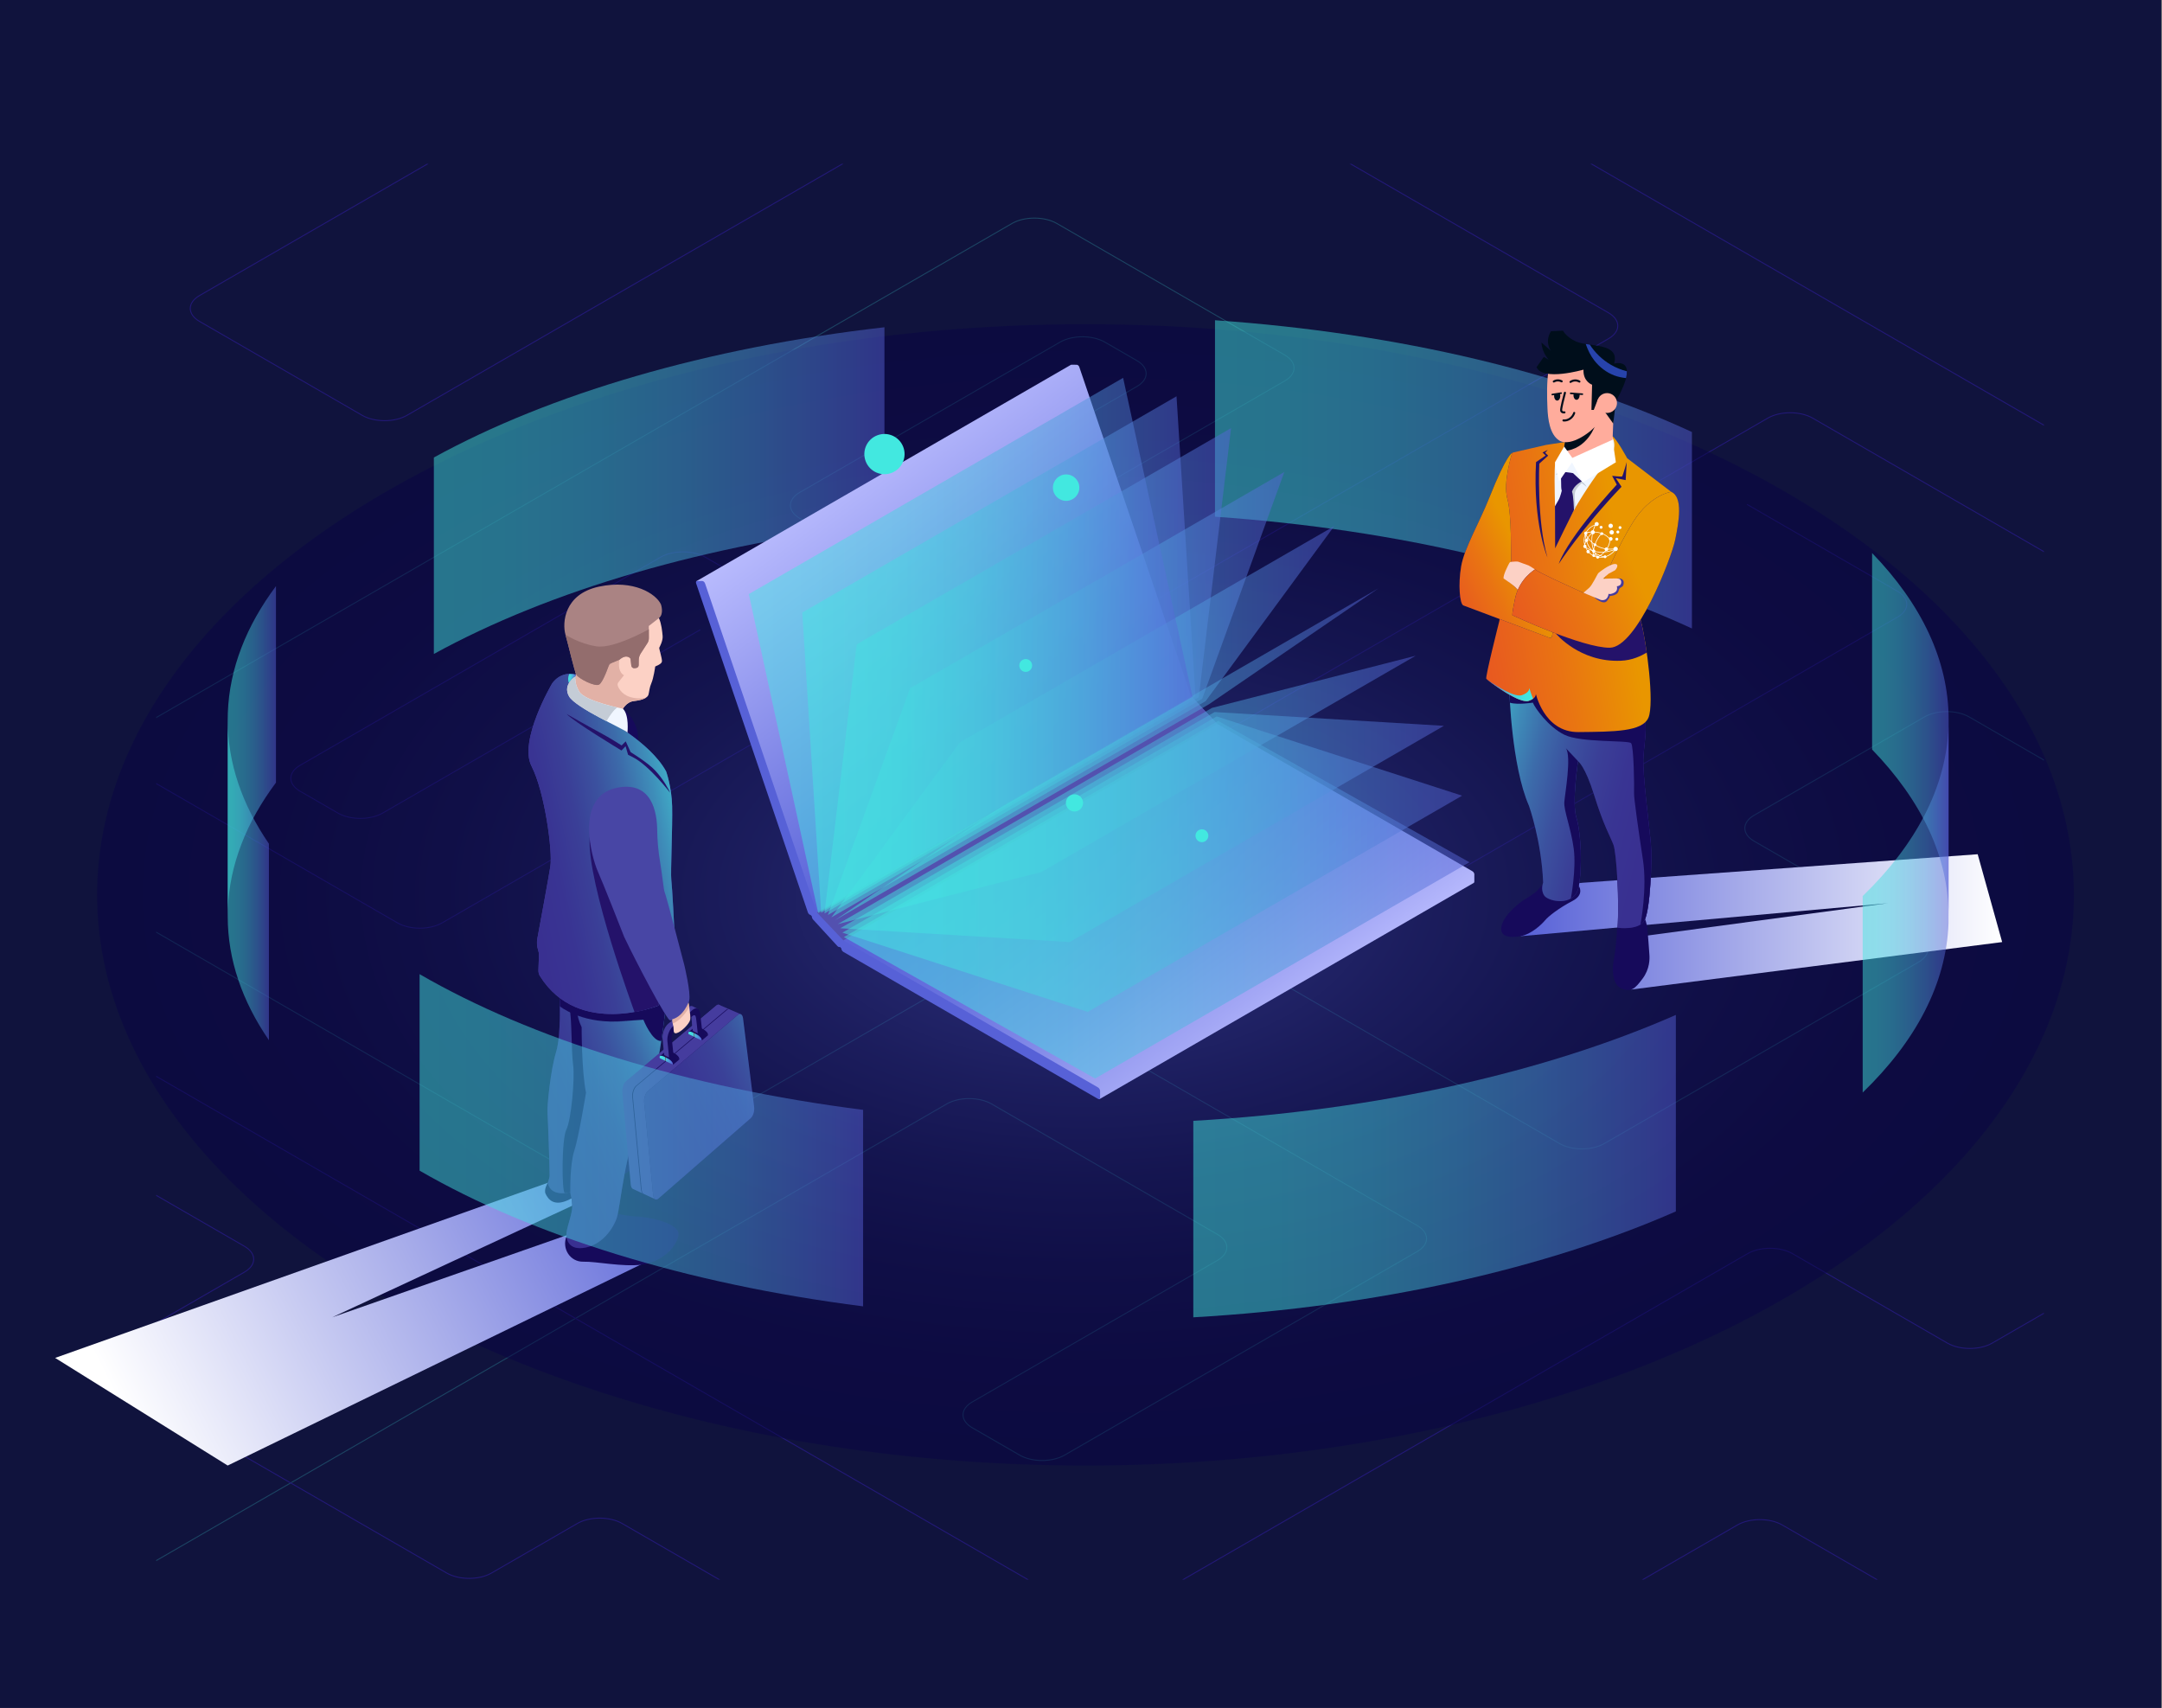 <?xml version="1.0" encoding="utf-8"?>
<!-- Generator: Adobe Illustrator 26.5.0, SVG Export Plug-In . SVG Version: 6.00 Build 0)  -->
<svg version="1.1" id="Layer_1" xmlns="http://www.w3.org/2000/svg" xmlns:xlink="http://www.w3.org/1999/xlink" x="0px" y="0px"
	 viewBox="0 0 638 504" style="enable-background:new 0 0 638 504;" xml:space="preserve">
<rect x="0" y="0" width="638" height="504" fill="#808080" stroke="none"/>
<style type="text/css">
	.st0{opacity:0.66;fill:url(#SVGID_1_);}
	.st1{fill:#10133D;}
	.st2{opacity:0.39;}
	.st3{fill:#3F21D3;}
	.st4{opacity:0.6;fill:#42E8E0;}
	.st5{opacity:0.5;fill:url(#SVGID_00000067197046279308400280000000526551580467976126_);}
	.st6{fill:url(#SVGID_00000084524156497244507250000006491256760354765468_);}
	.st7{fill:url(#SVGID_00000088130302329152366530000016464611363390377621_);}
	.st8{opacity:0.48;}
	.st9{fill:url(#SVGID_00000093163288747959622050000000075566165786943932_);}
	.st10{fill:url(#SVGID_00000145016860618048208060000012174566684647182519_);}
	.st11{fill:url(#SVGID_00000165936918231485132630000018211041287637730739_);}
	.st12{fill:url(#SVGID_00000023255664128870406550000004753543767425650817_);}
	.st13{fill:#160A5B;}
	.st14{fill:#24126A;}
	.st15{fill:url(#SVGID_00000147181650101637177670000005483967002662501766_);}
	.st16{fill:url(#SVGID_00000093886793100700332440000018253794312486949518_);}
	.st17{fill:url(#SVGID_00000072277383636532160360000000616875221247020725_);}
	.st18{fill:#F0F6FF;}
	.st19{fill:url(#SVGID_00000029738795710857445660000009490637699199415951_);}
	.st20{fill:#FCD1C5;}
	.st21{fill:url(#SVGID_00000163041493855899723860000003345519414080077757_);}
	.st22{fill:#453C9E;}
	.st23{fill:#C4CCD6;}
	.st24{fill:#FFAC9C;}
	.st25{fill:#000E1B;}
	.st26{fill:#FFFFFF;}
	.st27{fill:#2743AB;}
	.st28{fill:none;stroke:#000E1B;stroke-width:0.469;stroke-linecap:round;stroke-linejoin:round;stroke-miterlimit:10;}
	.st29{opacity:0.3;fill:#FFFFFF;}
	.st30{fill:url(#SVGID_00000155104297810925876240000007088358880804200127_);}
	.st31{fill:url(#SVGID_00000070805853072432581870000004390232587354355096_);}
	.st32{fill:#5351AF;}
	.st33{opacity:0.48;fill:url(#SVGID_00000139284708140119750610000005593702287377399969_);}
	.st34{opacity:0.48;fill:url(#SVGID_00000119102774225555026340000006439846220695441024_);}
	.st35{opacity:0.48;fill:url(#SVGID_00000010991561192211442300000017567718953539456952_);}
	.st36{opacity:0.48;fill:url(#SVGID_00000118366605539049439460000011842147817795959425_);}
	.st37{opacity:0.48;fill:url(#SVGID_00000091725278257175925230000012348850278297879230_);}
	.st38{opacity:0.48;fill:url(#SVGID_00000158745757963262359780000018392603186009523630_);}
	.st39{opacity:0.48;fill:url(#SVGID_00000036945032645507806390000000499834051983149696_);}
	.st40{opacity:0.48;fill:url(#SVGID_00000016783407943368477970000000245707009166711998_);}
	.st41{opacity:0.48;fill:url(#SVGID_00000002378597531780883530000015802078409682067902_);}
	.st42{opacity:0.48;fill:url(#SVGID_00000059302302391020019020000011223292034099122056_);}
	.st43{fill:url(#SVGID_00000055699325396235843280000011148964987898788999_);}
	.st44{fill:url(#SVGID_00000023991186116266141950000009450162494443261860_);}
	.st45{fill:url(#SVGID_00000028299157169487088880000016585067896750010784_);}
	.st46{fill:#4846A5;}
	.st47{fill:#E2B1A6;}
	.st48{fill:#AA8383;}
	.st49{fill:#936D6D;}
	.st50{fill:url(#SVGID_00000039094138594953286210000013002713425264437902_);}
	.st51{fill:url(#SVGID_00000106139467289829399030000001473202810639640748_);}
	.st52{fill:#722318;}
	.st53{fill:url(#SVGID_00000036948320350773981730000013043065664977882012_);}
	.st54{fill:url(#SVGID_00000026164456210968628260000003357646427522690708_);}
	.st55{fill:url(#SVGID_00000165195152132479352710000007717771071959079086_);}
	.st56{fill:url(#SVGID_00000008859230680186805050000006385262807115069079_);}
	.st57{fill:url(#SVGID_00000167383429420655286560000012481572406719344544_);}
	.st58{fill:#42E8E0;}
	.st59{fill-rule:evenodd;clip-rule:evenodd;fill:#FFFFFF;}
</style>
<linearGradient id="SVGID_1_" gradientUnits="userSpaceOnUse" x1="-437.599" y1="67.939" x2="-437.599" y2="122.082">
	<stop  offset="0.126" style="stop-color:#4CC9F0"/>
	<stop  offset="1" style="stop-color:#4CFFDE"/>
</linearGradient>
<rect x="-477.44" y="68.92" class="st0" width="79.69" height="43.29"/>
<rect x="-4" y="-3.2" class="st1" width="641.78" height="516.2"/>
<g class="st2">
	<path class="st3" d="M534.97,123.26c-3.68-2.13-9.68-2.13-13.36,0l-161.83,93.43c-3.61,2.08-9.48,2.08-13.09,0l-18.87-10.9
		c-0.08,0.06-0.17,0.12-0.25,0.18l18.98,10.96c3.68,2.13,9.68,2.13,13.36,0l161.83-93.43c3.61-2.08,9.48-2.08,13.09,0l68.32,39.45
		v-0.32L534.97,123.26z"/>
	<path class="st3" d="M603.15,387.38l-15.32,8.84c-3.61,2.08-9.48,2.08-13.09,0l-45.72-26.4c-3.68-2.13-9.68-2.13-13.37,0
		l-166.81,96.31h0.56l166.39-96.07c3.61-2.08,9.48-2.08,13.09,0l45.72,26.4c3.68,2.13,9.68,2.13,13.36,0l15.18-8.76V387.38z"/>
	<path class="st4" d="M183.28,346.72l97.86-56.5c3.61-2.08,9.48-2.08,13.09,0l123.94,71.56c1.72,0.99,2.67,2.31,2.67,3.7
		c0,1.39-0.95,2.7-2.67,3.7l-104.1,60.1c-3.61,2.08-9.48,2.08-13.09,0l-13.98-8.07c-1.72-0.99-2.67-2.31-2.67-3.7
		c0-1.39,0.95-2.7,2.67-3.7l72.36-41.78c1.81-1.05,2.81-2.44,2.81-3.94c0-1.49-1-2.89-2.81-3.94l-66.69-38.51
		c-3.68-2.13-9.68-2.13-13.36,0L46.1,460.36v0.32l233.34-134.79c3.61-2.08,9.48-2.08,13.09,0l66.69,38.51
		c1.72,0.99,2.67,2.31,2.67,3.7c0,1.39-0.95,2.7-2.67,3.7l-72.36,41.78c-1.81,1.05-2.81,2.44-2.81,3.94c0,1.49,1,2.89,2.81,3.94
		l13.98,8.07c3.68,2.13,9.68,2.13,13.36,0l104.1-60.1c1.81-1.05,2.81-2.44,2.81-3.94c0-1.49-1-2.89-2.81-3.94l-123.94-71.56
		c-3.68-2.13-9.68-2.13-13.36,0l-97.86,56.5c-3.61,2.08-9.48,2.08-13.09,0L46.1,274.92v0.32l123.81,71.48
		C173.6,348.85,179.6,348.85,183.28,346.72z"/>
	<path class="st3" d="M245.63,213.41c-3.69-2.13-9.68-2.13-13.36,0L130.43,272.2c-3.61,2.08-9.48,2.08-13.09,0L46.1,231.07v0.32
		l71.1,41.05c3.68,2.13,9.68,2.13,13.36,0l101.83-58.79c3.61-2.08,9.48-2.08,13.09,0l84.13,48.57c0.07-0.07,0.13-0.14,0.2-0.21
		L245.63,213.41z"/>
	<path class="st4" d="M581.17,211.45c-3.68-2.13-9.68-2.13-13.36,0l-50.25,29.01c-1.81,1.05-2.81,2.44-2.81,3.94
		c0,1.49,1,2.89,2.81,3.94l48.56,28.03c1.72,0.99,2.67,2.31,2.67,3.7c0,1.39-0.95,2.7-2.67,3.7l-92.76,53.56
		c-3.61,2.08-9.48,2.08-13.08,0l-130.43-75.31c-0.07,0.07-0.13,0.14-0.2,0.21l130.5,75.34c3.68,2.13,9.68,2.13,13.36,0l92.76-53.56
		c1.81-1.05,2.81-2.44,2.81-3.94c0-1.49-1-2.89-2.81-3.94l-48.56-28.03c-1.72-0.99-2.67-2.31-2.67-3.7c0-1.39,0.95-2.7,2.67-3.7
		l50.25-29.01c3.61-2.08,9.48-2.08,13.09,0l22.12,12.77v-0.32L581.17,211.45z"/>
	<polygon class="st3" points="303.62,466.14 46.1,317.46 46.1,317.78 303.06,466.14 	"/>
	<g>
		<path class="st3" d="M58.96,87.33l67.52-38.98h-0.56l-67.1,38.74c-1.81,1.05-2.81,2.44-2.81,3.94c0,1.49,1,2.89,2.81,3.94
			l47.99,27.71c3.68,2.13,9.68,2.13,13.36,0l128.73-74.32h-0.56l-128.31,74.08c-3.61,2.08-9.48,2.08-13.09,0L58.96,94.73
			c-1.72-0.99-2.67-2.31-2.67-3.7C56.29,89.64,57.24,88.33,58.96,87.33z"/>
		<path class="st3" d="M183.66,449.45c-3.68-2.13-9.68-2.13-13.36,0l-25.32,14.62c-3.61,2.08-9.48,2.08-13.09,0L46.1,414.54v0.32
			l85.65,49.45c3.68,2.13,9.68,2.13,13.36,0l25.32-14.62c3.61-2.08,9.48-2.08,13.09,0L212,466.14h0.56L183.66,449.45z"/>
		<path class="st3" d="M526,449.89c-3.68-2.13-9.68-2.13-13.37,0l-28.13,16.24h0.56l27.72-16c3.61-2.08,9.48-2.08,13.09,0l27.72,16
			h0.56L526,449.89z"/>
		<path class="st3" d="M75,371.58c0-1.49-1-2.89-2.81-3.94L46.1,352.58v0.32l25.95,14.98c1.72,0.99,2.67,2.31,2.67,3.7
			c0,1.39-0.95,2.7-2.67,3.7L46.1,390.26v0.32l26.09-15.06C74,374.47,75,373.08,75,371.58z"/>
		<polygon class="st3" points="469.29,48.35 603.15,125.64 603.15,125.31 469.85,48.35 		"/>
		<path class="st3" d="M474.73,92.18l-75.92-43.83h-0.56l76.34,44.08c1.72,0.99,2.67,2.31,2.67,3.7c0,1.39-0.95,2.7-2.67,3.7
			l-133.19,76.9l0.14,0.24l133.19-76.9c1.81-1.05,2.81-2.44,2.81-3.94C477.54,94.63,476.54,93.23,474.73,92.18z"/>
	</g>
	<g>
		<path class="st3" d="M399.35,272.73c-2.42,0-4.84-0.53-6.68-1.6L208.08,164.56c-3.61-2.08-9.48-2.08-13.09,0L88.62,225.97
			c-1.72,0.99-2.67,2.31-2.67,3.7c0,1.39,0.95,2.7,2.67,3.7l11.15,6.44c3.61,2.08,9.48,2.08,13.09,0l93.71-54.1l0.14,0.24
			L113,240.04c-3.68,2.13-9.68,2.13-13.36,0l-11.15-6.44c-1.81-1.05-2.81-2.44-2.81-3.94c0-1.49,1-2.89,2.81-3.94l106.37-61.41
			c3.68-2.13,9.68-2.13,13.36,0L392.8,270.89c3.61,2.08,9.48,2.08,13.09,0l153.98-88.9c1.72-0.99,2.67-2.31,2.67-3.7
			c0-1.39-0.95-2.7-2.67-3.7l-44.4-25.63l0.14-0.24l44.4,25.63c1.81,1.05,2.81,2.44,2.81,3.94c0,1.49-1,2.89-2.81,3.94l-153.98,88.9
			C404.19,272.2,401.77,272.73,399.35,272.73z"/>
	</g>
	<path class="st4" d="M236.06,152.83c-1.72-0.99-2.67-2.31-2.67-3.7c0-1.39,0.95-2.7,2.67-3.7l76.82-44.35
		c3.61-2.08,9.48-2.08,13.09,0l9.45,5.45c1.72,0.99,2.67,2.31,2.67,3.7c0,1.39-0.95,2.7-2.67,3.7l-34.39,19.85
		c-1.81,1.05-2.81,2.44-2.81,3.94c0,1.49,1,2.89,2.81,3.94l7.18,4.14c3.68,2.13,9.68,2.13,13.36,0l57.62-33.27
		c1.81-1.05,2.81-2.44,2.81-3.94c0-1.49-1-2.89-2.81-3.94l-67.26-38.83c-3.68-2.13-9.68-2.13-13.36,0L46.1,211.59v0.32L298.71,66.06
		c3.61-2.08,9.48-2.08,13.09,0l67.26,38.83c1.72,0.99,2.67,2.31,2.67,3.7c0,1.39-0.95,2.7-2.67,3.7l-57.62,33.27
		c-3.61,2.08-9.48,2.08-13.09,0l-7.18-4.14c-1.72-0.99-2.67-2.31-2.67-3.7c0-1.39,0.95-2.7,2.67-3.7l34.39-19.85
		c1.81-1.05,2.81-2.44,2.81-3.94c0-1.49-1-2.89-2.81-3.94l-9.45-5.45c-3.68-2.13-9.68-2.13-13.36,0l-76.82,44.35
		c-1.81,1.05-2.81,2.44-2.81,3.94c0,1.49,1,2.89,2.81,3.94l91.64,52.91c0.08-0.06,0.17-0.12,0.25-0.18L236.06,152.83z"/>
</g>
<g>
	
		<radialGradient id="SVGID_00000160183260247570626260000006184603697851727547_" cx="-206.74" cy="247.592" r="238.154" gradientTransform="matrix(0.866 0.5 -0.866 0.5 713.778 243.647)" gradientUnits="userSpaceOnUse">
		<stop  offset="0" style="stop-color:#5761D7"/>
		<stop  offset="0.052" style="stop-color:#4E57C7"/>
		<stop  offset="0.195" style="stop-color:#393D9F"/>
		<stop  offset="0.343" style="stop-color:#27287E"/>
		<stop  offset="0.494" style="stop-color:#191864"/>
		<stop  offset="0.651" style="stop-color:#100C52"/>
		<stop  offset="0.815" style="stop-color:#0A0548"/>
		<stop  offset="1" style="stop-color:#080344"/>
	</radialGradient>
	
		<ellipse style="opacity:0.5;fill:url(#SVGID_00000160183260247570626260000006184603697851727547_);" cx="320.33" cy="264.07" rx="291.67" ry="168.4"/>
	
		<linearGradient id="SVGID_00000049206422361516333290000015190112799221213625_" gradientUnits="userSpaceOnUse" x1="448.706" y1="272.045" x2="590.832" y2="272.045">
		<stop  offset="0" style="stop-color:#5761D7"/>
		<stop  offset="0.474" style="stop-color:#A8ADEA"/>
		<stop  offset="1" style="stop-color:#FFFFFF"/>
	</linearGradient>
	<polygon style="fill:url(#SVGID_00000049206422361516333290000015190112799221213625_);" points="481.36,292.01 590.83,278 
		583.61,252.08 461.62,260.88 448.71,276.27 557.12,266.53 483.14,276.48 	"/>
	
		<linearGradient id="SVGID_00000073703284353863398400000012548766593910590385_" gradientUnits="userSpaceOnUse" x1="38.081" y1="419.861" x2="199.865" y2="337.632">
		<stop  offset="0" style="stop-color:#FFFFFF"/>
		<stop  offset="0.526" style="stop-color:#A8ADEA"/>
		<stop  offset="1" style="stop-color:#5761D7"/>
	</linearGradient>
	<polygon style="fill:url(#SVGID_00000073703284353863398400000012548766593910590385_);" points="197.75,368.95 67.19,432.47 
		16.27,400.71 161.65,349.03 172.92,353.91 98.02,388.73 172.92,362.51 	"/>
	<g>
		<g class="st8">
			
				<linearGradient id="SVGID_00000182515788509317990960000009474676352589664391_" gradientUnits="userSpaceOnUse" x1="552.449" y1="216.777" x2="575.044" y2="216.777">
				<stop  offset="0" style="stop-color:#42E8E0"/>
				<stop  offset="0.151" style="stop-color:#43E3E0"/>
				<stop  offset="0.329" style="stop-color:#45D5DF"/>
				<stop  offset="0.52" style="stop-color:#49BDDD"/>
				<stop  offset="0.721" style="stop-color:#4E9CDB"/>
				<stop  offset="0.927" style="stop-color:#5472D8"/>
				<stop  offset="1" style="stop-color:#5761D7"/>
			</linearGradient>
			<path style="fill:url(#SVGID_00000182515788509317990960000009474676352589664391_);" d="M552.45,221.18
				c14.52,15.01,22.59,31.67,22.59,49.18v-57.98c0-17.51-8.08-34.17-22.59-49.18V221.18L552.45,221.18z"/>
			
				<linearGradient id="SVGID_00000183209811943145013780000010766440383733502124_" gradientUnits="userSpaceOnUse" x1="358.537" y1="139.978" x2="499.279" y2="139.978">
				<stop  offset="0" style="stop-color:#42E8E0"/>
				<stop  offset="0.151" style="stop-color:#43E3E0"/>
				<stop  offset="0.329" style="stop-color:#45D5DF"/>
				<stop  offset="0.52" style="stop-color:#49BDDD"/>
				<stop  offset="0.721" style="stop-color:#4E9CDB"/>
				<stop  offset="0.927" style="stop-color:#5472D8"/>
				<stop  offset="1" style="stop-color:#5761D7"/>
			</linearGradient>
			<path style="fill:url(#SVGID_00000183209811943145013780000010766440383733502124_);" d="M358.54,94.5
				c54.56,3.78,103.35,15.69,140.74,32.98v57.98c-37.39-17.29-86.18-29.2-140.74-32.98V94.5L358.54,94.5z"/>
			
				<linearGradient id="SVGID_00000165954345314546514150000015027474927576219030_" gradientUnits="userSpaceOnUse" x1="128.026" y1="144.774" x2="260.997" y2="144.774">
				<stop  offset="0" style="stop-color:#42E8E0"/>
				<stop  offset="0.151" style="stop-color:#43E3E0"/>
				<stop  offset="0.329" style="stop-color:#45D5DF"/>
				<stop  offset="0.52" style="stop-color:#49BDDD"/>
				<stop  offset="0.721" style="stop-color:#4E9CDB"/>
				<stop  offset="0.927" style="stop-color:#5472D8"/>
				<stop  offset="1" style="stop-color:#5761D7"/>
			</linearGradient>
			<path style="fill:url(#SVGID_00000165954345314546514150000015027474927576219030_);" d="M128.03,135
				c34.13-18.74,80.4-32.43,132.97-38.43v57.98c-52.57,6-98.84,19.69-132.97,38.43V135L128.03,135z"/>
			
				<linearGradient id="SVGID_00000005966461836588284250000002031813786256715962_" gradientUnits="userSpaceOnUse" x1="67.194" y1="221.699" x2="81.44" y2="221.699">
				<stop  offset="0" style="stop-color:#42E8E0"/>
				<stop  offset="0.151" style="stop-color:#43E3E0"/>
				<stop  offset="0.329" style="stop-color:#45D5DF"/>
				<stop  offset="0.52" style="stop-color:#49BDDD"/>
				<stop  offset="0.721" style="stop-color:#4E9CDB"/>
				<stop  offset="0.927" style="stop-color:#5472D8"/>
				<stop  offset="1" style="stop-color:#5761D7"/>
			</linearGradient>
			<path style="fill:url(#SVGID_00000005966461836588284250000002031813786256715962_);" d="M67.19,270.44
				c0-0.71,0.01-1.41,0.04-2.12c0.49-13.1,5.46-25.66,14.21-37.38v-57.98c-8.75,11.72-13.72,24.29-14.21,37.38
				c-0.03,0.71-0.04,1.42-0.04,2.12V270.44L67.19,270.44z"/>
		</g>
		<g>
			<path class="st13" d="M455.35,260.88c0,0-0.8,0.84-1.63,1.82c-0.83,0.98-3.17,2.35-4.15,2.96c-0.98,0.61-5.48,4.02-6.42,7.38
				c-0.94,3.36,2.27,3.8,5.56,3.22c3.29-0.58,6.36-3.62,7.26-4.71c0.9-1.1,4.01-3.58,8.04-5.67c4.04-2.09,1.6-4.9,1.6-4.9
				L455.35,260.88z"/>
			<path class="st13" d="M485.32,270.86c0,0,0.67,1.51,0.85,3.45c0.19,1.94,0.46,6.15,0.56,7.38c0.1,1.23,0.14,4.25-2.03,7.13
				c-2.17,2.89-3.29,4.03-6.17,2.89c-2.88-1.14-2.82-5.97-2.31-8.46c0.51-2.49,0.98-8.05,0.93-8.64c-0.05-0.58,0.17-0.96,0.17-0.96
				L485.32,270.86z"/>
			<path class="st14" d="M445.41,203.82c0,0,0.61,22.18,5.78,33.95c0,0,3.7,10.37,4.19,22.7c0,0-0.85,2.12,0.36,3.85
				s8.8,3.31,10.05-2.36c1.25-5.67,0.77-16.28-0.61-20.71c-1.38-4.43,0.49-16.62,0.49-16.62s2.07,1.32,4.79,10.09
				c2.72,8.76,4.72,12.1,5.65,14.53c0.94,2.42,1.8,17.27,1.2,24.52c0,0,6.14,0.87,7.92-2.06c1.78-2.94,2.37-18.13,1.92-22.98
				c-0.45-4.84-2.48-20.36-2.2-25.17c0.28-4.8,1.28-8.7,0.18-13.5c-1.1-4.8-33.52-15.45-33.52-15.45L445.41,203.82z"/>
			
				<linearGradient id="SVGID_00000174592745539184650260000011228660425934483076_" gradientUnits="userSpaceOnUse" x1="427.231" y1="224.844" x2="487.348" y2="239.924">
				<stop  offset="0" style="stop-color:#42E8E0"/>
				<stop  offset="4.674554e-03" style="stop-color:#42E6DF"/>
				<stop  offset="0.136" style="stop-color:#40B6CB"/>
				<stop  offset="0.271" style="stop-color:#3E8DB9"/>
				<stop  offset="0.407" style="stop-color:#3C6BAA"/>
				<stop  offset="0.547" style="stop-color:#3B519F"/>
				<stop  offset="0.689" style="stop-color:#3A3F97"/>
				<stop  offset="0.838" style="stop-color:#393493"/>
				<stop  offset="1" style="stop-color:#393091"/>
			</linearGradient>
			<path style="fill:url(#SVGID_00000174592745539184650260000011228660425934483076_);" d="M445.41,203.82
				c0,0,0.61,22.18,5.78,33.95c0,0,3.7,10.37,4.19,22.7c0,0-0.85,2.12,0.36,3.85s8.8,3.31,10.05-2.36
				c1.25-5.67,0.77-16.28-0.61-20.71c-1.38-4.43,0.49-16.62,0.49-16.62s2.07,1.32,4.79,10.09c2.72,8.76,4.72,12.1,5.65,14.53
				c0.94,2.42,1.8,17.27,1.2,24.52c0,0,6.14,0.87,7.92-2.06c1.78-2.94,2.37-18.13,1.92-22.98c-0.45-4.84-2.48-20.36-2.2-25.17
				c0.28-4.8,1.28-8.7,0.18-13.5c-1.1-4.8-33.52-15.45-33.52-15.45L445.41,203.82z"/>
			<path class="st13" d="M484.96,223.56c0.28-4.8,1.28-8.7,0.18-13.5c-0.41-1.8-5.25-4.43-11.13-7.02
				c-9.92-0.91-22.51-1.96-23.38-1.83c-0.78,0.12-2.84,0.9-4.54,1.58l-0.69,1.03c0,0,0.04,1.35,0.17,3.55
				c2.31,0.69,6.77-0.02,6.77-0.02c0.63,1.56,4.49,7.09,9.3,9.47c4.81,2.39,18.88,1.57,19.69,2.48c0.81,0.91,0.96,13.05,0.87,14.59
				c-0.09,1.54,1.33,11.26,2.63,19.86c1.29,8.46-0.67,18.73-0.74,19.06c0.45-0.29,0.85-0.65,1.13-1.11
				c1.78-2.94,2.37-18.13,1.92-22.98C486.71,243.88,484.68,228.36,484.96,223.56z"/>
			
				<linearGradient id="SVGID_00000183944771808948746050000003201146884075665845_" gradientUnits="userSpaceOnUse" x1="-764.808" y1="180.238" x2="-818.688" y2="171.459" gradientTransform="matrix(-1 0 0 1 -339.262 0)">
				<stop  offset="1.385225e-07" style="stop-color:#E85224"/>
				<stop  offset="0.225" style="stop-color:#E85B1F"/>
				<stop  offset="0.597" style="stop-color:#E97412"/>
				<stop  offset="0.996" style="stop-color:#E99600"/>
			</linearGradient>
			<path style="fill:url(#SVGID_00000183944771808948746050000003201146884075665845_);" d="M456.26,131.29c0,0-7.19,1.64-9.61,2.21
				c-0.4,0.09-0.73,0.38-0.88,0.76c-0.7,1.77-2.45,7.26-1.13,15.29c1.62,9.86,1.11,16.5,1.11,16.5l-3.33,17.32
				c0,0-4.18,16.49-3.82,16.94c0.36,0.45,9.63,7.51,12.53,6.51c2.9-0.99,1.95-2.63,1.95-2.63s2.35,11.95,12.74,11.84
				c10.39-0.11,18.88-0.08,20.64-4.28c1.76-4.2-0.48-21.85-2.31-28.84c-1.83-6.99-6.19-20.92-6.19-20.92l15.22-16.84l-13.01-9.93
				c0,0-3.11-5.77-4.38-6.51c-1.28-0.73-1.94-0.11-1.94-0.11L456.26,131.29z"/>
			<g>
				
					<linearGradient id="SVGID_00000147937826726181501070000013076185347017351844_" gradientUnits="userSpaceOnUse" x1="1302.652" y1="183.074" x2="1316.489" y2="183.074" gradientTransform="matrix(0.998 0.058 -0.058 0.998 -851.107 -54.789)">
					<stop  offset="0" style="stop-color:#5761D7"/>
					<stop  offset="0.073" style="stop-color:#5472D8"/>
					<stop  offset="0.279" style="stop-color:#4E9CDB"/>
					<stop  offset="0.48" style="stop-color:#49BDDD"/>
					<stop  offset="0.671" style="stop-color:#45D5DF"/>
					<stop  offset="0.849" style="stop-color:#43E3E0"/>
					<stop  offset="1" style="stop-color:#42E8E0"/>
				</linearGradient>
				<path style="fill:url(#SVGID_00000147937826726181501070000013076185347017351844_);" d="M451.3,203.01
					c0.01,0.6-0.34,1.49-2.21,2.13c-2.02,0.69-6.96-2.31-10.2-4.57c1.62,1.35,9.58,7.16,12.23,6.25c0.58-0.2,0.99-0.42,1.3-0.65
					C451.84,204.84,451.48,203.69,451.3,203.01z"/>
			</g>
			<path class="st18" d="M475.49,128.54c0,0,2.66,3.21-1.17,7.55c-2.35,2.67-6.4,8.43-9.85,14.41c-2.15,3.74-4.15,5.73-5.27,8.94
				c0,0-0.16-3.81-0.31-9.7c-0.14-5.56-0.22-11.33,0.03-12.78C459.44,133.97,472.56,127.09,475.49,128.54z"/>
			<path class="st14" d="M446.23,133.67c0,0-1.59,0.24-6.76,13.25c-2.89,7.26-7.34,14.78-8.28,20.17
				c-0.94,5.39-0.42,11.16,0.65,11.57c1.03,0.39,19.61,7.34,25.42,9.54c0.32,0.12,0.67-0.08,0.73-0.42l1.6-8.97l-11.53-4.45
				c0,0-2.2-2.68-4.26-3.69c0,0,2.31-4.26,2.16-5.42c-0.15-1.16,0.21-13.2-1.15-18.09C443.47,142.25,446.23,133.67,446.23,133.67z"
				/>
			
				<linearGradient id="SVGID_00000114040692683989480580000004071236257716521636_" gradientUnits="userSpaceOnUse" x1="-761.733" y1="175.25" x2="-787.723" y2="162.623" gradientTransform="matrix(-1 0 0 1 -339.262 0)">
				<stop  offset="1.385225e-07" style="stop-color:#E85224"/>
				<stop  offset="0.225" style="stop-color:#E85B1F"/>
				<stop  offset="0.597" style="stop-color:#E97412"/>
				<stop  offset="0.996" style="stop-color:#E99600"/>
			</linearGradient>
			<path style="fill:url(#SVGID_00000114040692683989480580000004071236257716521636_);" d="M446.23,133.67
				c0,0-1.59,0.24-6.76,13.25c-2.89,7.26-7.34,14.78-8.28,20.17c-0.94,5.39-0.42,11.16,0.65,11.57c1.03,0.39,19.61,7.34,25.42,9.54
				c0.32,0.12,0.67-0.08,0.73-0.42l1.6-8.97l-11.53-4.45c0,0-2.2-2.68-4.26-3.69c0,0,2.31-4.26,2.16-5.42
				c-0.15-1.16,0.21-13.2-1.15-18.09C443.47,142.25,446.23,133.67,446.23,133.67z"/>
			<path class="st20" d="M452.99,168.05c0,0-1.59-1.07-1.98-1.22c-0.39-0.15-2.52-0.88-2.92-1.06c-0.3-0.13-1.54-0.03-2.16,0.03
				c-0.22,0.02-0.42,0.15-0.53,0.35c-0.49,0.91-1.86,3.56-1.7,4.57c0,0,3.84,2.43,4.27,3.51l0.61,0.13
				C448.58,174.37,451.15,168.85,452.99,168.05z"/>
			<path class="st14" d="M484.14,182.89c-0.44-1.68-1.03-3.77-1.67-5.96l-23.35,10.01c0,0,6.99,8.59,19.24,8.04
				c3.35-0.15,5.79-1.36,7.59-2.4C485.41,188.77,484.75,185.23,484.14,182.89z"/>
			<path class="st14" d="M493.17,145.13c0,0-6.16,0.85-11.13,8.73c-4.97,7.89-8.6,17.01-8.6,17.01l-0.17,1.03
				c-0.45,2.68-3.31,4.22-5.79,3.11c-5.25-2.35-13.03-5.89-14.48-6.96c0,0-4.65,2.57-5.92,8.65c-1.01,4.85-0.76,4.86-0.76,4.86
				s20.74,9.68,28.74,9.58c8.01-0.1,18.17-26.42,19.29-31.87C495.46,153.84,496.69,146.67,493.17,145.13z"/>
			
				<linearGradient id="SVGID_00000150788466092428696950000004534765755761246852_" gradientUnits="userSpaceOnUse" x1="-776.618" y1="186.702" x2="-822.373" y2="168.579" gradientTransform="matrix(-1 0 0 1 -339.262 0)">
				<stop  offset="1.385225e-07" style="stop-color:#E85224"/>
				<stop  offset="0.225" style="stop-color:#E85B1F"/>
				<stop  offset="0.597" style="stop-color:#E97412"/>
				<stop  offset="0.996" style="stop-color:#E99600"/>
			</linearGradient>
			<path style="fill:url(#SVGID_00000150788466092428696950000004534765755761246852_);" d="M493.17,145.13
				c0,0-6.16,0.85-11.13,8.73c-4.97,7.89-8.6,17.01-8.6,17.01l-0.17,1.03c-0.45,2.68-3.31,4.22-5.79,3.11
				c-5.25-2.35-13.03-5.89-14.48-6.96c0,0-4.65,2.57-5.92,8.65c-1.01,4.85-0.76,4.86-0.76,4.86s20.74,9.68,28.74,9.58
				c8.01-0.1,18.17-26.42,19.29-31.87C495.46,153.84,496.69,146.67,493.17,145.13z"/>
			<path class="st22" d="M470.45,176.24c0,0,2.62,2.45,3.75,1.11c1.14-1.34,0.8-1.49,0.8-1.49s2.35-0.02,2.64-1.5
				c0.29-1.47,1.45-0.7,1.51-2.34s-1.9-1.31-1.9-1.31L470.45,176.24z"/>
			<path class="st20" d="M467.29,174.93c0,0,0.72-0.67,1.65-1.45c0.93-0.79,2.43-4.03,2.68-4.32c0.25-0.29,3.38-2.69,4.89-2.73
				c1.51-0.04,0.39,1.65,0.04,1.88s-1.82,0.97-1.82,0.97s-1.52,1.27-1.69,1.46c-0.17,0.19,4.21-0.3,4.91,0.13
				c0.7,0.43,0.53,1.55,0.04,1.85c-0.49,0.3-0.87,0.29-0.87,0.29s0.49,1.32-0.82,1.93c-1.32,0.61-1.62,0.27-1.62,0.27
				s-0.11,2.28-2.29,1.83L467.29,174.93z"/>
			<path class="st23" d="M468.21,143.68l-1.44-1.12c0,0-1.33,1.11-1.85,2.28c-0.52,1.17,0,4.91,0,4.91l-0.44,0.76l-0.54-0.99
				l-0.46-4.41c0,0,0.49-3.26,0.54-3.35s2.78,0.29,2.78,0.29S467.75,142.77,468.21,143.68z"/>
			<path class="st23" d="M461.28,139.29c0,0-1.54,0.1-2.23,0.68c0,0,1.62,0.08,1.87,0.11C461.18,140.1,461.28,139.29,461.28,139.29z
				"/>
			<path class="st14" d="M464.21,139.63l2.58,2.42c0,0-2.27,1.04-2.9,3.07c0,0-2.81,0.53-3.07-0.49c-0.26-1.02,0.01-3.58-0.33-4.72
				C460.16,138.77,464.21,139.63,464.21,139.63z"/>
			<path class="st14" d="M460.93,144.57c0,0-0.48,2.12-1.01,2.99c-0.52,0.87-1.06,1.85-1.06,1.85l0.06,12.4c0,0,4.56-9.4,5.55-11.31
				c0,0-0.15-4.53-0.58-5.39C463.47,144.27,460.93,144.57,460.93,144.57z"/>
			<path class="st14" d="M480.04,136.36c0,0-1.18,4.08-1.34,4.23c-0.15,0.15-2.97-0.17-2.97-0.17l1.37,2.59
				c0,0-14.19,15.22-17.13,23.4c0,0,6.71-10.38,18.53-22.77l-1.67-2.53l2.9,0.57L480.04,136.36z"/>
			<path class="st14" d="M456.73,132.76l-0.75,0.86l0.88,0.83l-2.62,2.37c0,0-0.8,16.65,2.4,27.67c0,0-4.35-10.12-3.36-28.13
				l2.84-1.93l-0.93-0.91L456.73,132.76z"/>
			<path class="st13" d="M465.67,224.63c0,0,0.03,0.02,0.1,0.08l-3.68-3.91c1.7,2.39-0.26,13.35-0.46,15.86
				c-0.2,2.51,1.96,7.69,2.77,13.76c0.81,6.06-0.85,14.72-0.85,14.74c1.05-0.61,1.89-1.62,2.24-3.2c1.25-5.67,0.77-16.28-0.61-20.71
				C463.8,236.83,465.67,224.63,465.67,224.63z"/>
			<g>
				<g>
					<polygon class="st24" points="476.31,118.22 475.63,135.81 460.95,135.81 462.05,128.81 					"/>
				</g>
				<path class="st25" d="M462.89,130.29c-0.41,0.04-0.76,0.03-1.07,0l-0.44,2.82c7.15-0.46,9.43-7.77,9.43-7.77l0,0
					C469.22,127.1,464.77,130.11,462.89,130.29z"/>
				<g>
					<path class="st24" d="M473.19,120.47c0,0-0.92,3.23-2.02,4.88c-1.06,1.59-7.6,6.89-11.14,4.57c-2.71-1.78-3.25-6.31-3.38-9.45
						c-0.16-3.64-0.21-7.8,0.3-11.1l12.22-2.42l4.51,9.97L473.19,120.47z"/>
				</g>
				<g>
					<path class="st25" d="M458.53,112.89c-0.1,0-0.2-0.05-0.26-0.14c-0.09-0.14-0.05-0.33,0.09-0.42c0.78-0.49,1.79-0.52,2.63-0.06
						c0.15,0.08,0.2,0.26,0.12,0.41c-0.08,0.15-0.26,0.2-0.41,0.12c-0.65-0.35-1.42-0.33-2.02,0.04
						C458.64,112.87,458.59,112.89,458.53,112.89z"/>
				</g>
				<g>
					<path class="st25" d="M463.45,113c-0.09,0-0.18-0.04-0.24-0.12c-0.1-0.14-0.07-0.32,0.07-0.42c0.85-0.62,2.06-0.67,2.96-0.12
						c0.14,0.09,0.19,0.27,0.1,0.42c-0.09,0.14-0.27,0.19-0.42,0.1c-0.69-0.42-1.63-0.38-2.29,0.09
						C463.57,112.98,463.51,113,463.45,113z"/>
				</g>
				<g>
					<path class="st25" d="M461.64,124.39c-0.1,0-0.2-0.01-0.3-0.02c-0.17-0.02-0.29-0.17-0.27-0.33c0.02-0.17,0.16-0.29,0.33-0.27
						c1.21,0.13,2.44-0.73,2.86-2.01c0.05-0.16,0.22-0.25,0.38-0.19c0.16,0.05,0.25,0.22,0.19,0.38
						C464.37,123.39,463.03,124.39,461.64,124.39z"/>
				</g>
				<g>
					<path class="st25" d="M461.49,122c-0.2,0-0.49-0.04-0.73-0.21c-0.2-0.15-0.33-0.37-0.36-0.64c-0.1-0.75,0.92-4.56,1.12-5.32
						c0.04-0.16,0.21-0.26,0.37-0.21c0.16,0.04,0.26,0.21,0.21,0.37c-0.46,1.71-1.17,4.59-1.11,5.08c0.02,0.14,0.08,0.2,0.12,0.23
						c0.15,0.11,0.42,0.1,0.51,0.09c0.16-0.03,0.32,0.08,0.35,0.25c0.03,0.16-0.08,0.32-0.25,0.35
						C461.7,121.98,461.61,122,461.49,122z"/>
				</g>
				<g>
					<path class="st25" d="M476.31,107.31c0,0,8.14-2.48,0.54,11.13l-0.79,6.55l-2.69-3.75l-1.85-3.39l-1.2,3.11h-0.69l0.19-7.43
						c0,0-2.69-0.9-2.54-4.45c0,0-12.01,3.48-13.85-0.73l2.13-3.01l1.46,0.79c0,0-1.97-1.97-2.14-5.06l2.81,2.47
						c0,0-2.02-2.53,0-5.79l3.55-0.17c0,0,0.86,1.85,3.86,3.2C468.69,102.42,478.18,101.01,476.31,107.31z"/>
				</g>
				<g>
					<circle class="st24" cx="474.24" cy="118.93" r="2.93"/>
				</g>
				<g>
					<path class="st26" d="M467.07,142.34l-3.17-5.88l-3.81,5.56c0,0-1.23-4.42-1.22-5.6l2.71-4.65l2.41,3.36l11.87-5.37l0.98,6.66
						L467.07,142.34z"/>
				</g>
				<path class="st27" d="M469.14,101.69c-0.41-0.06-0.8-0.11-1.19-0.17c0.61,1.76,1.42,3.46,2.57,4.91
					c1.52,1.92,3.53,3.48,5.82,4.35c1.13,0.43,2.31,0.66,3.5,0.79c0.2-0.8,0.26-1.46,0.24-2.01c-1.68-0.43-3.29-1.08-4.79-1.96
					C472.82,106.14,470.7,104.1,469.14,101.69z"/>
				<path class="st28" d="M466.95,116.32c-1.15-0.08-2.3-0.17-3.45-0.25"/>
				<path class="st28" d="M460.68,116.01c-0.95,0.14-1.66,0.28-2.61,0.42"/>
				<path class="st25" d="M460.22,116.02c0.14,0.24,0.23,0.54,0.22,0.87c-0.01,0.73-0.42,1.33-0.93,1.32
					c-0.5-0.01-0.9-0.61-0.9-1.34c0-0.22,0.05-0.41,0.11-0.59L460.22,116.02z"/>
				<path class="st25" d="M466.1,116.25c0.03,0.13,0.05,0.27,0.05,0.41c-0.01,0.73-0.42,1.33-0.93,1.32c-0.5-0.01-0.9-0.61-0.9-1.34
					c0-0.17,0.03-0.33,0.07-0.48L466.1,116.25z"/>
			</g>
		</g>
		<g>
			<path class="st29" d="M322.59,323l112.49-64.94c-0.02-0.29-0.18-0.6-0.4-0.81l-112.9,65.18L322.59,323z"/>
			<path class="st29" d="M317.82,107.65l-111.91,64.61l0.81,0.58l111.78-64.53C318.35,107.96,318.08,107.69,317.82,107.65z"/>
			<g>
				
					<linearGradient id="SVGID_00000043425862413640175920000010972615600094386346_" gradientUnits="userSpaceOnUse" x1="243.982" y1="137.976" x2="373.531" y2="311.71">
					<stop  offset="0" style="stop-color:#BCBEFF"/>
					<stop  offset="0.484" style="stop-color:#5761D7"/>
					<stop  offset="0.576" style="stop-color:#5C66D9"/>
					<stop  offset="0.684" style="stop-color:#6A73DF"/>
					<stop  offset="0.8" style="stop-color:#8289E8"/>
					<stop  offset="0.922" style="stop-color:#A3A7F5"/>
					<stop  offset="1" style="stop-color:#BCBEFF"/>
				</linearGradient>
				<path style="fill:url(#SVGID_00000043425862413640175920000010972615600094386346_);" d="M434.49,257.09l-75.16-43.39
					c-0.03-0.02-0.06-0.02-0.1-0.03l0-0.02l-7.74-8.21l-32.95-97.02c-0.14-0.43-0.5-0.77-0.8-0.78l-1.57-0.02
					c-0.07,0-0.12,0.02-0.17,0.05l0,0l-110.44,63.8l35.08,98.55l6.54,7.99l15.8,9.55l48.67,27.7l12.81,9.08l110.44-63.8l0,0l0,0l0,0
					c0.11-0.06,0.17-0.2,0.17-0.39v-2.02C435.08,257.75,434.82,257.28,434.49,257.09z"/>
				
					<linearGradient id="SVGID_00000165947372528369969270000011356537373224394672_" gradientUnits="userSpaceOnUse" x1="-230.313" y1="1568.869" x2="-108.075" y2="1646.283" gradientTransform="matrix(0.866 0.5 0 1.155 397.778 -1519.245)">
					<stop  offset="0" style="stop-color:#5761D7"/>
					<stop  offset="1" style="stop-color:#5761D7"/>
				</linearGradient>
				<path style="fill:url(#SVGID_00000165947372528369969270000011356537373224394672_);" d="M324.03,320.9l-75.16-43.39
					c-0.03-0.02-0.06-0.02-0.1-0.03l0-0.02l-7.74-8.21l-32.95-97.02c-0.14-0.43-0.5-0.77-0.8-0.78l-1.57-0.02
					c-0.3,0-0.42,0.34-0.27,0.76l32.95,97.02c0.14,0.43,0.5,0.77,0.8,0.78l0.38,0.41c-0.02,0.31,0.14,0.71,0.41,1l7.12,7.76
					c0.27,0.29,0.58,0.39,0.77,0.27l0.41,0.44c0,0.38,0.27,0.84,0.6,1.03l75.16,43.39c0.33,0.19,0.6,0.04,0.6-0.34v-2.02
					C324.63,321.56,324.36,321.09,324.03,320.9z"/>
				<polygon class="st32" points="248.87,277.51 359.23,213.67 351.5,205.43 241.04,269.24 				"/>
			</g>
			
				<linearGradient id="SVGID_00000120524515606845978950000005707539600119447481_" gradientUnits="userSpaceOnUse" x1="236.737" y1="193.142" x2="352.784" y2="193.142">
				<stop  offset="0" style="stop-color:#42E8E0"/>
				<stop  offset="0.151" style="stop-color:#43E3E0"/>
				<stop  offset="0.329" style="stop-color:#45D5DF"/>
				<stop  offset="0.52" style="stop-color:#49BDDD"/>
				<stop  offset="0.721" style="stop-color:#4E9CDB"/>
				<stop  offset="0.927" style="stop-color:#5472D8"/>
				<stop  offset="1" style="stop-color:#5761D7"/>
			</linearGradient>
			<polygon style="opacity:0.48;fill:url(#SVGID_00000120524515606845978950000005707539600119447481_);" points="242.33,269.35 
				236.74,180.75 347.19,116.94 352.78,205.54 			"/>
			
				<linearGradient id="SVGID_00000127726664652399322350000015643709509011822767_" gradientUnits="userSpaceOnUse" x1="243.298" y1="197.937" x2="363.275" y2="197.937">
				<stop  offset="0" style="stop-color:#42E8E0"/>
				<stop  offset="0.151" style="stop-color:#43E3E0"/>
				<stop  offset="0.329" style="stop-color:#45D5DF"/>
				<stop  offset="0.52" style="stop-color:#49BDDD"/>
				<stop  offset="0.721" style="stop-color:#4E9CDB"/>
				<stop  offset="0.927" style="stop-color:#5472D8"/>
				<stop  offset="1" style="stop-color:#5761D7"/>
			</linearGradient>
			<polygon style="opacity:0.48;fill:url(#SVGID_00000127726664652399322350000015643709509011822767_);" points="243.3,269.55 
				252.82,190.14 363.28,126.33 353.76,205.74 			"/>
			
				<linearGradient id="SVGID_00000050665491135323526040000016360306921503725235_" gradientUnits="userSpaceOnUse" x1="244.312" y1="204.643" x2="379.003" y2="204.643">
				<stop  offset="0" style="stop-color:#42E8E0"/>
				<stop  offset="0.151" style="stop-color:#43E3E0"/>
				<stop  offset="0.329" style="stop-color:#45D5DF"/>
				<stop  offset="0.52" style="stop-color:#49BDDD"/>
				<stop  offset="0.721" style="stop-color:#4E9CDB"/>
				<stop  offset="0.927" style="stop-color:#5472D8"/>
				<stop  offset="1" style="stop-color:#5761D7"/>
			</linearGradient>
			<polygon style="opacity:0.48;fill:url(#SVGID_00000050665491135323526040000016360306921503725235_);" points="244.31,270.01 
				268.55,203.09 379,139.28 354.77,206.2 			"/>
			
				<linearGradient id="SVGID_00000168081339716506630330000003129329449413314984_" gradientUnits="userSpaceOnUse" x1="245.327" y1="212.979" x2="393.725" y2="212.979">
				<stop  offset="0" style="stop-color:#42E8E0"/>
				<stop  offset="0.151" style="stop-color:#43E3E0"/>
				<stop  offset="0.329" style="stop-color:#45D5DF"/>
				<stop  offset="0.52" style="stop-color:#49BDDD"/>
				<stop  offset="0.721" style="stop-color:#4E9CDB"/>
				<stop  offset="0.927" style="stop-color:#5472D8"/>
				<stop  offset="1" style="stop-color:#5761D7"/>
			</linearGradient>
			<polygon style="opacity:0.48;fill:url(#SVGID_00000168081339716506630330000003129329449413314984_);" points="245.33,270.71 
				283.27,219.06 393.73,155.25 355.78,206.9 			"/>
			
				<linearGradient id="SVGID_00000028300743530493214780000005859278332334403210_" gradientUnits="userSpaceOnUse" x1="246.3" y1="222.6" x2="406.829" y2="222.6">
				<stop  offset="0" style="stop-color:#42E8E0"/>
				<stop  offset="0.151" style="stop-color:#43E3E0"/>
				<stop  offset="0.329" style="stop-color:#45D5DF"/>
				<stop  offset="0.52" style="stop-color:#49BDDD"/>
				<stop  offset="0.721" style="stop-color:#4E9CDB"/>
				<stop  offset="0.927" style="stop-color:#5472D8"/>
				<stop  offset="1" style="stop-color:#5761D7"/>
			</linearGradient>
			<polygon style="opacity:0.48;fill:url(#SVGID_00000028300743530493214780000005859278332334403210_);" points="246.3,271.62 
				296.37,237.39 406.83,173.58 356.76,207.82 			"/>
			
				<linearGradient id="SVGID_00000073702084653608997250000005572756948142588062_" gradientUnits="userSpaceOnUse" x1="247.192" y1="233.106" x2="417.77" y2="233.106">
				<stop  offset="0" style="stop-color:#42E8E0"/>
				<stop  offset="0.151" style="stop-color:#43E3E0"/>
				<stop  offset="0.329" style="stop-color:#45D5DF"/>
				<stop  offset="0.52" style="stop-color:#49BDDD"/>
				<stop  offset="0.721" style="stop-color:#4E9CDB"/>
				<stop  offset="0.927" style="stop-color:#5472D8"/>
				<stop  offset="1" style="stop-color:#5761D7"/>
			</linearGradient>
			<polygon style="opacity:0.48;fill:url(#SVGID_00000073702084653608997250000005572756948142588062_);" points="357.65,208.9 
				417.77,193.5 307.31,257.31 247.19,272.71 			"/>
			
				<linearGradient id="SVGID_00000163775265807146114560000018052780166078143375_" gradientUnits="userSpaceOnUse" x1="247.965" y1="244.06" x2="426.094" y2="244.06">
				<stop  offset="0" style="stop-color:#42E8E0"/>
				<stop  offset="0.151" style="stop-color:#43E3E0"/>
				<stop  offset="0.329" style="stop-color:#45D5DF"/>
				<stop  offset="0.52" style="stop-color:#49BDDD"/>
				<stop  offset="0.721" style="stop-color:#4E9CDB"/>
				<stop  offset="0.927" style="stop-color:#5472D8"/>
				<stop  offset="1" style="stop-color:#5761D7"/>
			</linearGradient>
			<polygon style="opacity:0.48;fill:url(#SVGID_00000163775265807146114560000018052780166078143375_);" points="358.42,210.12 
				426.09,214.19 315.64,278 247.96,273.92 			"/>
			
				<linearGradient id="SVGID_00000153702583073642803310000015739204571532307103_" gradientUnits="userSpaceOnUse" x1="248.586" y1="255.007" x2="431.455" y2="255.007">
				<stop  offset="0" style="stop-color:#42E8E0"/>
				<stop  offset="0.151" style="stop-color:#43E3E0"/>
				<stop  offset="0.329" style="stop-color:#45D5DF"/>
				<stop  offset="0.52" style="stop-color:#49BDDD"/>
				<stop  offset="0.721" style="stop-color:#4E9CDB"/>
				<stop  offset="0.927" style="stop-color:#5472D8"/>
				<stop  offset="1" style="stop-color:#5761D7"/>
			</linearGradient>
			<polygon style="opacity:0.48;fill:url(#SVGID_00000153702583073642803310000015739204571532307103_);" points="359.04,211.41 
				431.46,234.8 321,298.6 248.59,275.22 			"/>
			
				<linearGradient id="SVGID_00000093864640067979160960000011545748861785073844_" gradientUnits="userSpaceOnUse" x1="249.031" y1="265.492" x2="433.63" y2="265.492">
				<stop  offset="0" style="stop-color:#42E8E0"/>
				<stop  offset="0.151" style="stop-color:#43E3E0"/>
				<stop  offset="0.329" style="stop-color:#45D5DF"/>
				<stop  offset="0.52" style="stop-color:#49BDDD"/>
				<stop  offset="0.721" style="stop-color:#4E9CDB"/>
				<stop  offset="0.927" style="stop-color:#5472D8"/>
				<stop  offset="1" style="stop-color:#5761D7"/>
			</linearGradient>
			<polygon style="opacity:0.48;fill:url(#SVGID_00000093864640067979160960000011545748861785073844_);" points="359.49,212.73 
				433.63,254.45 323.17,318.26 249.03,276.53 			"/>
			
				<linearGradient id="SVGID_00000059290424391555869460000012083894710341361854_" gradientUnits="userSpaceOnUse" x1="220.971" y1="190.454" x2="351.896" y2="190.454">
				<stop  offset="0" style="stop-color:#42E8E0"/>
				<stop  offset="0.151" style="stop-color:#43E3E0"/>
				<stop  offset="0.329" style="stop-color:#45D5DF"/>
				<stop  offset="0.52" style="stop-color:#49BDDD"/>
				<stop  offset="0.721" style="stop-color:#4E9CDB"/>
				<stop  offset="0.927" style="stop-color:#5472D8"/>
				<stop  offset="1" style="stop-color:#5761D7"/>
			</linearGradient>
			<polygon style="opacity:0.48;fill:url(#SVGID_00000059290424391555869460000012083894710341361854_);" points="351.9,205.6 
				241.44,269.41 220.97,175.31 331.43,111.5 351.9,205.6 			"/>
		</g>
		<g>
			<g>
				<path class="st13" d="M181.46,358.03c0,0,3.41,0.84,6.71,0.97c3.3,0.13,12.27,1.93,12.05,5.28c-0.22,3.37-4.91,8.2-10.79,8.91
					c-5.88,0.72-13.44-0.98-17.28-0.87c-3.84,0.1-6.47-3.81-4.96-7.56C168.68,361.03,181.46,358.03,181.46,358.03z"/>
				<path class="st13" d="M161.65,349.03c0,0-1.26,2.03-0.64,3.27c0.62,1.24,2.26,4.33,7.63,1.34c5.35-2.98,15.67-7.23,15.67-7.23
					s5.92-3.15,5.59-6.86c-0.32-3.69-5.77-3.14-5.77-3.14L161.65,349.03z"/>
				<path class="st14" d="M196.52,296.33c0,0-2.28,24.13-7.13,33.28c-4.93,9.29-6.29,26.32-7.32,29.57
					c-1.03,3.27-4.23,7.97-9.26,8.96c-5.04,1-5.86-2.43-5.61-4.48c0.25-2.05,1.64-5.37,1.66-7.59c0.02-2.22-0.5-3.25-0.57-4.27
					c0,0-5.76,1.7-6.64-2.77c0,0,0.47-1.3,0.54-1.96c0.08-0.66-0.49-16.82-0.63-18.78c-0.14-1.95,0.91-12.51,2.51-17.72
					c1.59-5.16,1.06-16.13,1.06-16.13l16.41-2.29L196.52,296.33z"/>
				
					<linearGradient id="SVGID_00000138565865960737073860000010027345414318104997_" gradientUnits="userSpaceOnUse" x1="214.263" y1="312.966" x2="161.926" y2="334.26">
					<stop  offset="0" style="stop-color:#42E8E0"/>
					<stop  offset="4.674554e-03" style="stop-color:#42E6DF"/>
					<stop  offset="0.136" style="stop-color:#40B6CB"/>
					<stop  offset="0.271" style="stop-color:#3E8DB9"/>
					<stop  offset="0.407" style="stop-color:#3C6BAA"/>
					<stop  offset="0.547" style="stop-color:#3B519F"/>
					<stop  offset="0.689" style="stop-color:#3A3F97"/>
					<stop  offset="0.838" style="stop-color:#393493"/>
					<stop  offset="1" style="stop-color:#393091"/>
				</linearGradient>
				<path style="fill:url(#SVGID_00000138565865960737073860000010027345414318104997_);" d="M196.52,296.33
					c0,0-2.28,24.13-7.13,33.28c-4.93,9.29-6.29,26.32-7.32,29.57c-1.03,3.27-4.23,7.97-9.26,8.96c-5.04,1-5.86-2.43-5.61-4.48
					c0.25-2.05,1.64-5.37,1.66-7.59c0.02-2.22-0.5-3.25-0.57-4.27c0,0-5.76,1.7-6.64-2.77c0,0,0.47-1.3,0.54-1.96
					c0.08-0.66-0.49-16.82-0.63-18.78c-0.14-1.95,0.91-12.51,2.51-17.72c1.59-5.16,1.06-16.13,1.06-16.13l16.41-2.29L196.52,296.33z
					"/>
				<path class="st13" d="M170,296.19c0,0,0.07,3.77,1.64,6.93c0,0-0.03,12.82,1.29,19.32c0,0-2.12,13.04-3.46,17.15
					c-1.35,4.14-1.17,12.2-1.17,12.2s-0.66,0.24-1.6,0.28c-0.94,0.03-1.01-15.94,0.44-18.76c1.44-2.81,2.53-15.26,1.98-19.05
					c-0.54-3.77-0.35-14.56-1.07-16.47c-0.71-1.9,0.89-2.91,0.89-2.91L170,296.19z"/>
				<path class="st13" d="M183.81,209.15c0,0,4.77,3.45,4.53,9.4l-3.54-0.76C184.79,217.79,185.85,211.19,183.81,209.15z"/>
				<path class="st13" d="M181.96,301.45c-10.88,0.33-16.74-4.49-16.74-4.49c-0.02-1.53-0.07-2.52-0.07-2.52l16.41-2.29l14.97,4.18
					c0,0-0.45,4.76-1.38,10.85c-2.67,0.29-5.29-6.26-5.29-6.26l-7.46,0.47C182.4,301.39,192.83,301.12,181.96,301.45z"/>
				<path class="st22" d="M194.42,296.69c0,0-23.65,9.65-35.08-8.66c-0.33-0.52-0.48-1.16-0.45-1.8l0.15-4.27
					c0.02-0.54-0.06-1.08-0.23-1.58l0,0c-0.37-1.08-0.45-2.26-0.24-3.41c0.89-4.77,3.28-17.73,3.84-21.33
					c0.69-4.39-1.64-21.95-5.56-29.56c-3.87-7.5,6.06-24.36,6.06-24.36s2.43-3.94,7.2-2.59c0,0-4.55,3.18-2.06,6.54
					c2.51,3.38,9.98,6.08,9.98,6.08s13.82,7.17,18.55,15.9c0,0,1.63,4.54,1.77,10.28c0.15,5.8-0.5,19.73-0.25,21.67
					c0.24,1.94,0.98,15.21,0.9,15.84C198.93,276.07,194.42,296.69,194.42,296.69z"/>
				
					<linearGradient id="SVGID_00000110451437277290812850000012824157777082724277_" gradientUnits="userSpaceOnUse" x1="210.288" y1="241.843" x2="154.315" y2="253.612">
					<stop  offset="0" style="stop-color:#42E8E0"/>
					<stop  offset="4.674554e-03" style="stop-color:#42E6DF"/>
					<stop  offset="0.136" style="stop-color:#40B6CB"/>
					<stop  offset="0.271" style="stop-color:#3E8DB9"/>
					<stop  offset="0.407" style="stop-color:#3C6BAA"/>
					<stop  offset="0.547" style="stop-color:#3B519F"/>
					<stop  offset="0.689" style="stop-color:#3A3F97"/>
					<stop  offset="0.838" style="stop-color:#393493"/>
					<stop  offset="1" style="stop-color:#393091"/>
				</linearGradient>
				<path style="fill:url(#SVGID_00000110451437277290812850000012824157777082724277_);" d="M194.42,296.69
					c0,0-23.65,9.65-35.08-8.66c-0.33-0.52-0.48-1.16-0.45-1.8l0.15-4.27c0.02-0.54-0.06-1.08-0.23-1.58l0,0
					c-0.37-1.08-0.45-2.26-0.24-3.41c0.89-4.77,3.28-17.73,3.84-21.33c0.69-4.39-1.64-21.95-5.56-29.56
					c-3.87-7.5,6.06-24.36,6.06-24.36s2.43-3.94,7.2-2.59c0,0-4.55,3.18-2.06,6.54c2.51,3.38,9.98,6.08,9.98,6.08
					s13.82,7.17,18.55,15.9c0,0,1.63,4.54,1.77,10.28c0.15,5.8-0.5,19.73-0.25,21.67c0.24,1.94,0.98,15.21,0.9,15.84
					C198.93,276.07,194.42,296.69,194.42,296.69z"/>
				<g>
					
						<linearGradient id="SVGID_00000181789018258556470180000018065474041541534904_" gradientUnits="userSpaceOnUse" x1="-1051.104" y1="123.372" x2="-1048.748" y2="123.372" gradientTransform="matrix(-0.996 -0.087 -0.087 0.996 -866.326 -14.271)">
						<stop  offset="0" style="stop-color:#5761D7"/>
						<stop  offset="0.073" style="stop-color:#5472D8"/>
						<stop  offset="0.279" style="stop-color:#4E9CDB"/>
						<stop  offset="0.48" style="stop-color:#49BDDD"/>
						<stop  offset="0.671" style="stop-color:#45D5DF"/>
						<stop  offset="0.849" style="stop-color:#43E3E0"/>
						<stop  offset="1" style="stop-color:#42E8E0"/>
					</linearGradient>
					<path style="fill:url(#SVGID_00000181789018258556470180000018065474041541534904_);" d="M167.9,201.58
						c-0.38-0.96-0.26-1.87,0.08-2.68c0.66-0.02,1.35,0.02,2.14,0.24C170.12,199.15,168.72,200.13,167.9,201.58z"/>
					<path class="st14" d="M187.26,298.67c0,0-13.92-37.6-13.26-51.25c0.65-13.31,20.33,26.96,20.33,26.96l0.1,22.32
						C194.42,296.69,189.96,298.34,187.26,298.67z"/>
				</g>
				<path class="st46" d="M194.77,254.24c-0.5-3.07-0.8-6.15-0.83-9.22c-0.06-5.35-1.56-14.22-11.24-12.68
					c-13.68,2.18-7.83,21.34-6.33,24.69c1.51,3.37,7.49,18.55,7.81,19.41c0.3,0.81,9.75,19.76,13.13,24.3
					c0.31,0.42,0.85,0.48,1.23,0.16c1.37-1.17,4.45-3.95,4.85-5.7c0.52-2.26-1.46-10.46-1.46-10.46s-5.33-20.48-5.78-21.44
					C195.82,262.58,195.59,259.22,194.77,254.24z"/>
				<path class="st20" d="M183.58,209.58c0,0,1.09-2.47,3.6-2.73c2.51-0.26,3.93-0.95,4.19-1.88c0.25-0.93,0.26-2.05,0.87-3.43
					c0.61-1.38,1.12-4.77,1.11-4.85c-0.01-0.08,1.9-0.65,1.99-1.49c0.09-0.84-0.89-3.83-0.79-4.06c0.11-0.23,1.13-2.07,0.99-3.49
					c-0.14-1.42-0.32-3.49-1.08-5.24c-0.76-1.74-6.07-12.35-19.91-6.89c-13.99,5.52-3.35,17.26-4.73,24.87c0,0-1.24,1.6,1.04,4.32
					C173.14,207.44,179.76,208.03,183.58,209.58z"/>
				<path class="st47" d="M170.85,204.7c-2.28-2.72-1.04-4.32-1.04-4.32c0.19-1.06,0.15-2.2-0.03-3.39l5.47,1.04
					c0,0,8.08-7.19,7.51-3.34c-0.58,3.88,1.38,4.55,1.38,4.55l-1.66,2.11c-0.43,0.54-0.17,1.18,0.17,1.78
					c2.31,3.97,7.91,2.78,7.92,2.78c-0.7,0.46-1.84,0.79-3.42,0.95c-2.51,0.26-3.6,2.73-3.6,2.73
					C179.76,208.03,173.14,207.44,170.85,204.7z"/>
				<g>
					<path class="st48" d="M195.05,178.36c0,0,0.97,2.84-0.6,4.03c-1.57,1.2-2.99,2.33-2.99,2.33l0.01,3.6
						c0,0.52-0.15,1.03-0.43,1.46l-1.97,3.04c-0.38,0.59-0.59,1.28-0.59,1.98l-0.01,1.47c0,0.43-0.32,0.79-0.74,0.84l-0.52,0.06
						c-0.46,0.05-0.87-0.29-0.92-0.75l-0.22-2.04c0,0-1.03-1.64-3.31,0.31l-2.04,0.84c-0.57,0.23-1.02,0.7-1.23,1.29
						c-0.57,1.57-1.8,4.68-2.71,5.2c-1.24,0.7-6.02-1.78-6.66-2.87c-0.64-1.09-2.25-8.39-3.25-11.86c-0.99-3.45-0.41-12,9.9-14.18
						C187.03,170.93,193.63,175.27,195.05,178.36z"/>
					<path class="st49" d="M170.12,199.15c-0.64-1.09-2.25-8.39-3.25-11.86c0,0,3.99,2.66,9.16,3.44
						c5.18,0.79,15.44-5.04,15.44-5.04l0.01,2.64c0,0.52-0.15,1.03-0.43,1.46l-1.97,3.04c-0.38,0.59-0.59,1.28-0.59,1.98l-0.01,1.47
						c0,0.43-0.32,0.79-0.74,0.84l-0.52,0.06c-0.46,0.05-0.87-0.29-0.92-0.75l-0.22-2.04c0,0-1.03-1.64-3.31,0.31l-2.95,1.21
						c0,0-1.8,5.42-3.03,6.11C175.55,202.71,170.76,200.24,170.12,199.15z"/>
				</g>
				<path class="st18" d="M169.92,199.49c0,0-4.01,2.47-2.01,5.97c2.01,3.53,16.54,9.78,17.25,10.71c0,0,0.57-5.25-1.35-7.03
					c0,0-11.12-2.17-12.85-5.01C169.24,201.32,169.92,199.49,169.92,199.49z"/>
				<path class="st23" d="M169.92,199.49c0,0-0.67,1.82,1.04,4.65c1.31,2.15,7.99,3.91,11.17,4.64l0,0c0,0-1.18,0.67-3.16,4.03
					c-4.47-2.32-9.89-5.3-11.06-7.36C165.91,201.96,169.92,199.49,169.92,199.49z"/>
				<path class="st14" d="M167.21,210.69c0,0,6.47,3.71,9.62,5.38c3.16,1.68,6.61,3.91,6.61,3.91l1.21-1.21l1.45,3.19
					c0,0,4.97,2.98,7.29,5.47c2.34,2.5,4.1,5.76,4.35,6.51c0,0-6.2-8.14-11.09-10.55l-1.31-0.66l-0.74-2.53l-1.2,1.27
					C183.4,221.48,169.18,212.9,167.21,210.69z"/>
			</g>
			<g>
				<path class="st22" d="M183.9,320.48L183.9,320.48L183.9,320.48c0.2-0.58,0.51-1.09,0.87-1.4l26.62-22.35
					c0.7-0.59,1.38-0.14,1.51,1l3.11,26.02c0.14,1.2-0.32,2.68-1.04,3.3l-22.35,19.33l0.77,7.52l-6.68-3.08l0-0.01
					c-0.3-0.19-0.52-0.62-0.58-1.27l-2.49-27.19C183.58,321.75,183.69,321.08,183.9,320.48z"/>
				<path class="st22" d="M218.63,299.3l-6.29-2.72l-0.2-0.09c-0.23-0.06-0.49,0.02-0.76,0.24l-26.62,22.35
					c-0.36,0.3-0.66,0.81-0.87,1.39l0.95,0.46l0,0l5.42,2.62l23.33-19.95l0,0L218.63,299.3z"/>
				<path class="st14" d="M221.52,329.97l-27.22,23.71c-0.75,0.65-1.45,0.15-1.57-1.11l-2.65-27.33c-0.12-1.2,0.38-2.67,1.11-3.29
					l26.56-22.46c0.7-0.59,1.38-0.14,1.52,1.01l3.27,26.15C222.69,327.86,222.24,329.35,221.52,329.97z"/>
				
					<linearGradient id="SVGID_00000145741990260136047370000008005473441799020684_" gradientUnits="userSpaceOnUse" x1="250.084" y1="306.993" x2="196.621" y2="330.782">
					<stop  offset="0" style="stop-color:#42E8E0"/>
					<stop  offset="0.107" style="stop-color:#40C1CF"/>
					<stop  offset="0.255" style="stop-color:#3E91BB"/>
					<stop  offset="0.396" style="stop-color:#3C6CAB"/>
					<stop  offset="0.526" style="stop-color:#3B519F"/>
					<stop  offset="0.642" style="stop-color:#3A4198"/>
					<stop  offset="0.73" style="stop-color:#3A3B96"/>
					<stop  offset="0.839" style="stop-color:#393493"/>
					<stop  offset="1" style="stop-color:#393091"/>
				</linearGradient>
				<path style="fill:url(#SVGID_00000145741990260136047370000008005473441799020684_);" d="M221.52,329.97l-27.22,23.71
					c-0.75,0.65-1.45,0.15-1.57-1.11l-2.65-27.33c-0.12-1.2,0.38-2.67,1.11-3.29l26.56-22.46c0.7-0.59,1.38-0.14,1.52,1.01
					l3.27,26.15C222.69,327.86,222.24,329.35,221.52,329.97z"/>
				<path class="st13" d="M189.35,350.98l-2.56-27.26c-0.11-1.2,0.39-2.66,1.12-3.28l26.59-22.4c0.22-0.18,0.43-0.27,0.63-0.26
					c-0.25-0.1-0.55-0.04-0.85,0.21l-26.59,22.4c-0.73,0.61-1.23,2.08-1.12,3.28l2.56,27.25c0.08,0.87,0.42,1.41,0.88,1.42
					C189.65,352.19,189.41,351.69,189.35,350.98z"/>
				<g>
					<g>
						<path class="st13" d="M199.09,310.85l-1.39-0.69c-0.31-0.16-0.61-0.21-0.87-0.15l-0.11,0.02c-0.14,0.03-0.21,0.18-0.19,0.39
							l0.03,0.25l3.92,1.96l-0.03-0.25c-0.02-0.21-0.14-0.46-0.3-0.64l-0.13-0.15C199.73,311.26,199.41,311,199.09,310.85z"/>
						<polygon class="st13" points="198.6,314.21 200.48,312.63 196.59,310.11 194.74,311.66 						"/>
						
							<linearGradient id="SVGID_00000113340279994764561400000005502400807109583749_" gradientUnits="userSpaceOnUse" x1="-1089.516" y1="233.085" x2="-1085.378" y2="233.085" gradientTransform="matrix(-0.996 -0.087 -0.087 0.996 -866.326 -14.271)">
							<stop  offset="0" style="stop-color:#5761D7"/>
							<stop  offset="0.073" style="stop-color:#5472D8"/>
							<stop  offset="0.279" style="stop-color:#4E9CDB"/>
							<stop  offset="0.48" style="stop-color:#49BDDD"/>
							<stop  offset="0.671" style="stop-color:#45D5DF"/>
							<stop  offset="0.849" style="stop-color:#43E3E0"/>
							<stop  offset="1" style="stop-color:#42E8E0"/>
						</linearGradient>
						<path style="fill:url(#SVGID_00000113340279994764561400000005502400807109583749_);" d="M197.21,312.43l-1.39-0.7
							c-0.32-0.16-0.61-0.21-0.87-0.16l-0.11,0.02c-0.14,0.03-0.21,0.18-0.19,0.39l0.03,0.25l3.92,1.96l-0.03-0.25
							c-0.02-0.21-0.14-0.46-0.3-0.64l-0.13-0.15C197.85,312.84,197.53,312.59,197.21,312.43z"/>
						<polygon class="st52" points="196.38,313.1 196.26,311.95 196.38,312.01 196.5,313.16 						"/>
						<polygon class="st52" points="196.26,311.95 198.19,310.4 198.29,310.45 196.38,312.01 						"/>
					</g>
					<g>
						<path class="st13" d="M207.55,303.74l-1.39-0.69c-0.31-0.15-0.61-0.21-0.86-0.15l-0.11,0.02c-0.14,0.03-0.21,0.18-0.18,0.39
							l0.03,0.25l3.91,1.93l-0.03-0.25c-0.02-0.21-0.14-0.45-0.3-0.63l-0.13-0.14C208.18,304.15,207.86,303.89,207.55,303.74z"/>
						<polygon class="st13" points="207.08,307.06 208.94,305.49 205.06,303.01 203.23,304.54 						"/>
						
							<linearGradient id="SVGID_00000044137242132157658200000010058387481440385152_" gradientUnits="userSpaceOnUse" x1="-1097.341" y1="225.237" x2="-1093.214" y2="225.237" gradientTransform="matrix(-0.996 -0.087 -0.087 0.996 -866.326 -14.271)">
							<stop  offset="0" style="stop-color:#5761D7"/>
							<stop  offset="0.073" style="stop-color:#5472D8"/>
							<stop  offset="0.279" style="stop-color:#4E9CDB"/>
							<stop  offset="0.48" style="stop-color:#49BDDD"/>
							<stop  offset="0.671" style="stop-color:#45D5DF"/>
							<stop  offset="0.849" style="stop-color:#43E3E0"/>
							<stop  offset="1" style="stop-color:#42E8E0"/>
						</linearGradient>
						<path style="fill:url(#SVGID_00000044137242132157658200000010058387481440385152_);" d="M205.69,305.3l-1.39-0.69
							c-0.31-0.16-0.61-0.21-0.86-0.15l-0.11,0.02c-0.14,0.03-0.21,0.18-0.19,0.39l0.03,0.25l3.91,1.94l-0.03-0.25
							c-0.02-0.21-0.14-0.45-0.3-0.63l-0.13-0.14C206.33,305.71,206.01,305.46,205.69,305.3z"/>
						<polygon class="st52" points="204.87,305.96 204.74,304.83 204.86,304.89 204.99,306.02 						"/>
						<polygon class="st52" points="204.74,304.83 206.65,303.29 206.75,303.34 204.86,304.89 						"/>
					</g>
					<g>
						<path class="st22" d="M195.51,306.5l0.5,4.85l1.26-1.06l-0.49-4.71c-0.07-0.69,0.27-1.57,0.75-1.98l5.42-4.53
							c0.48-0.4,0.94-0.18,1.01,0.5l0.52,4.66l1.24-1.05l-0.54-4.78c-0.17-1.5-1.17-1.99-2.23-1.1l-5.78,4.82
							C196.1,303.03,195.36,304.99,195.51,306.5z"/>
						<path class="st22" d="M204.85,298.75l-2.23-0.23l-6.45,6.02l-0.28,3.71l0.13,3.1l1.44,0.72l0.04-3.87l0.08-2.64l1.34-1.91
							c0,0,2.42-1.96,2.44-2.01C201.39,301.59,204.85,298.75,204.85,298.75z"/>
						<polygon class="st22" points="205.92,304.95 204.48,304.24 204.1,300.8 205.48,300.91 205.88,300.98 						"/>
						<path class="st22" d="M205.87,297.69l-1.55-0.76c0,0,0.41,0.84,0.41,0.84c0.01-0.01,0.51,0.18,0.52,0.18
							C205.27,297.94,205.87,297.69,205.87,297.69z"/>
						<path class="st13" d="M196.95,307.22l0.51,4.86l1.26-1.06l-0.5-4.72c-0.07-0.69,0.26-1.58,0.75-1.98l5.42-4.54
							c0.48-0.4,0.94-0.18,1.01,0.5l0.53,4.67l1.24-1.05l-0.55-4.79c-0.17-1.5-1.17-1.99-2.23-1.1l-5.78,4.83
							C197.54,303.74,196.79,305.7,196.95,307.22z"/>
					</g>
				</g>
			</g>
			<path class="st20" d="M203.01,294.99c0,0,0.92,4.74,0.66,5.94c-0.26,1.19-2.53,3.49-3.9,3.91c-1.37,0.42-0.81-1.21-1.12-2.23
				c-0.31-1.02-0.25-3.25-0.25-3.25L203.01,294.99z"/>
			<path class="st47" d="M198.4,299.35l4.61-4.36c0,0,0.19,0.97,0.37,2.15c0,0.01-1.71,3.53-4.84,4.92
				C198.36,300.95,198.4,299.35,198.4,299.35z"/>
			<path class="st46" d="M203.35,295.35c0,0-1.63,5.11-5.73,5.59l1.39-5.59c0,0,3.46-0.98,3.57-0.99
				C202.68,294.34,203.35,295.35,203.35,295.35z"/>
		</g>
		<g class="st8">
			<g>
				
					<linearGradient id="SVGID_00000011722004649863341130000005371100987654737847_" gradientUnits="userSpaceOnUse" x1="67.194" y1="259.711" x2="79.359" y2="259.711">
					<stop  offset="0" style="stop-color:#42E8E0"/>
					<stop  offset="0.151" style="stop-color:#43E3E0"/>
					<stop  offset="0.329" style="stop-color:#45D5DF"/>
					<stop  offset="0.52" style="stop-color:#49BDDD"/>
					<stop  offset="0.721" style="stop-color:#4E9CDB"/>
					<stop  offset="0.927" style="stop-color:#5472D8"/>
					<stop  offset="1" style="stop-color:#5761D7"/>
				</linearGradient>
				<path style="fill:url(#SVGID_00000011722004649863341130000005371100987654737847_);" d="M79.36,306.96
					c-7.9-11.52-12.16-23.79-12.16-36.52v-57.98c0,12.73,4.26,25,12.16,36.52V306.96L79.36,306.96z"/>
				
					<linearGradient id="SVGID_00000137131765224900294890000004754435777262817202_" gradientUnits="userSpaceOnUse" x1="123.827" y1="336.481" x2="254.704" y2="336.481">
					<stop  offset="0" style="stop-color:#42E8E0"/>
					<stop  offset="0.151" style="stop-color:#43E3E0"/>
					<stop  offset="0.329" style="stop-color:#45D5DF"/>
					<stop  offset="0.52" style="stop-color:#49BDDD"/>
					<stop  offset="0.721" style="stop-color:#4E9CDB"/>
					<stop  offset="0.927" style="stop-color:#5472D8"/>
					<stop  offset="1" style="stop-color:#5761D7"/>
				</linearGradient>
				<path style="fill:url(#SVGID_00000137131765224900294890000004754435777262817202_);" d="M254.7,327.51
					c-52.29-6.63-97.79-20.89-130.88-40.04v57.98c33.08,19.15,78.59,33.41,130.88,40.04V327.51L254.7,327.51z"/>
				
					<linearGradient id="SVGID_00000130630903475587527360000008829504565961410494_" gradientUnits="userSpaceOnUse" x1="352.142" y1="344.115" x2="494.54" y2="344.115">
					<stop  offset="0" style="stop-color:#42E8E0"/>
					<stop  offset="0.151" style="stop-color:#43E3E0"/>
					<stop  offset="0.329" style="stop-color:#45D5DF"/>
					<stop  offset="0.52" style="stop-color:#49BDDD"/>
					<stop  offset="0.721" style="stop-color:#4E9CDB"/>
					<stop  offset="0.927" style="stop-color:#5472D8"/>
					<stop  offset="1" style="stop-color:#5761D7"/>
				</linearGradient>
				<path style="fill:url(#SVGID_00000130630903475587527360000008829504565961410494_);" d="M494.54,299.5
					c-38.33,16.83-87.74,28.13-142.4,31.25v57.98c54.65-3.13,104.07-14.43,142.4-31.25V299.5L494.54,299.5z"/>
				
					<linearGradient id="SVGID_00000101074089309670038610000001004706955512478142_" gradientUnits="userSpaceOnUse" x1="549.67" y1="268.455" x2="575.004" y2="268.455">
					<stop  offset="0" style="stop-color:#42E8E0"/>
					<stop  offset="0.151" style="stop-color:#43E3E0"/>
					<stop  offset="0.329" style="stop-color:#45D5DF"/>
					<stop  offset="0.52" style="stop-color:#49BDDD"/>
					<stop  offset="0.721" style="stop-color:#4E9CDB"/>
					<stop  offset="0.927" style="stop-color:#5472D8"/>
					<stop  offset="1" style="stop-color:#5761D7"/>
				</linearGradient>
				<path style="fill:url(#SVGID_00000101074089309670038610000001004706955512478142_);" d="M575,272.48
					c-0.67,17.9-9.7,34.82-25.33,49.93v-57.98c15.63-15.11,24.67-32.03,25.33-49.93V272.48L575,272.48z"/>
			</g>
		</g>
	</g>
	<path class="st58" d="M318.51,143.9c0,2.16-1.75,3.9-3.9,3.9c-2.16,0-3.9-1.75-3.9-3.9c0-2.16,1.75-3.9,3.9-3.9
		C316.76,139.99,318.51,141.74,318.51,143.9z"/>
	<path class="st58" d="M302,194.61c0.98-0.38,2.07,0.11,2.45,1.09c0.38,0.98-0.11,2.07-1.09,2.45c-0.98,0.38-2.07-0.11-2.45-1.09
		C300.54,196.08,301.03,194.99,302,194.61z"/>
	<path class="st58" d="M354,244.85c0.98-0.38,2.07,0.11,2.45,1.09c0.38,0.98-0.11,2.07-1.09,2.45c-0.98,0.38-2.07-0.11-2.45-1.09
		C352.54,246.32,353.02,245.22,354,244.85z"/>
	<path class="st58" d="M316.17,234.56c1.31-0.5,2.77,0.15,3.28,1.46c0.5,1.31-0.15,2.77-1.46,3.28s-2.77-0.15-3.28-1.46
		C314.21,236.53,314.86,235.06,316.17,234.56z"/>
	<path class="st58" d="M258.87,128.46c3.06-1.18,6.49,0.35,7.67,3.41c1.18,3.06-0.35,6.49-3.41,7.67c-3.06,1.18-6.49-0.35-7.67-3.41
		C254.28,133.07,255.81,129.63,258.87,128.46z"/>
</g>
<g>
	<path class="st59" d="M474.96,157.09c0,0.36,0.29,0.65,0.65,0.65c0.36,0,0.65-0.29,0.65-0.65c0-0.36-0.29-0.65-0.65-0.65
		C475.25,156.44,474.96,156.73,474.96,157.09z"/>
	<path class="st59" d="M475.31,155.83c0.36,0,0.65-0.29,0.65-0.65c0-0.36-0.29-0.65-0.65-0.65c-0.36,0-0.65,0.29-0.65,0.65
		C474.66,155.54,474.95,155.83,475.31,155.83z"/>
	<path class="st59" d="M477.42,156.56c-0.24,0-0.43,0.2-0.43,0.43c0,0.24,0.2,0.43,0.43,0.43c0.24,0,0.43-0.19,0.43-0.43
		C477.86,156.76,477.66,156.56,477.42,156.56z"/>
	<path class="st59" d="M478.07,155.26c-0.24,0-0.43,0.2-0.43,0.43c0,0.24,0.19,0.43,0.43,0.43c0.24,0,0.43-0.2,0.43-0.43
		C478.5,155.45,478.31,155.26,478.07,155.26z"/>
	<path class="st59" d="M476.75,161.35c-0.32,0-0.59,0.24-0.64,0.56c-0.54,0.05-1.06,0.05-1.54,0.02c-0.02-0.08-0.06-0.16-0.12-0.22
		c0.5-0.89,0.68-1.71,0.74-2.16c0.04,0.01,0.08,0.02,0.13,0.02c0.3,0,0.55-0.25,0.55-0.55c0-0.3-0.25-0.55-0.55-0.55
		c-0.19,0-0.36,0.1-0.45,0.24c-0.54-0.55-1.13-0.95-1.75-1.22c0-0.24-0.19-0.43-0.43-0.43c-0.13,0-0.24,0.06-0.32,0.15
		c-0.6-0.18-1.2-0.27-1.75-0.31c-0.05-0.18-0.18-0.32-0.34-0.39c0.2-0.68,0.42-1.17,0.53-1.4c0.1,0.08,0.23,0.13,0.37,0.13
		c0.33,0,0.6-0.27,0.6-0.6c0-0.33-0.27-0.6-0.6-0.6c-0.33,0-0.6,0.27-0.6,0.6c0,0.07,0.01,0.13,0.04,0.2
		c-0.44,0.17-0.84,0.38-1.19,0.62c-0.56,0.4-1.01,0.89-1.35,1.44c-0.04-0.01-0.08-0.02-0.12-0.02c-0.27,0-0.49,0.22-0.49,0.49
		c0,0.16,0.08,0.3,0.2,0.39c-0.03,0.09-0.07,0.18-0.09,0.27c-0.26,0.88-0.28,1.83-0.05,2.74c-0.18,0.08-0.31,0.25-0.31,0.46
		c0,0.28,0.22,0.5,0.5,0.5c0.05,0,0.1-0.01,0.15-0.03c0.12,0.25,0.26,0.49,0.43,0.73c-0.09,0.09-0.14,0.21-0.14,0.35
		c0,0.28,0.22,0.5,0.5,0.5c0.11,0,0.2-0.03,0.28-0.09c0.17,0.17,0.34,0.33,0.53,0.46c0.14,0.1,0.27,0.19,0.42,0.28
		c0,0.24,0.19,0.43,0.43,0.43c0.1,0,0.19-0.03,0.26-0.09c0.15,0.06,0.3,0.11,0.45,0.15c0,0,0,0,0,0c0,0.24,0.2,0.43,0.43,0.43
		c0.18,0,0.34-0.11,0.4-0.27c0.18,0.02,0.36,0.02,0.54,0.02c0.29-0.01,0.59-0.04,0.88-0.1c0.07,0.13,0.21,0.21,0.37,0.21
		c0.24,0,0.43-0.19,0.43-0.43c0,0,0-0.01,0-0.01c0.45-0.17,0.88-0.39,1.29-0.68c0.4-0.28,0.78-0.63,1.12-1.02
		c0.08,0.04,0.18,0.07,0.28,0.07c0.35,0,0.65-0.29,0.65-0.65C477.4,161.64,477.1,161.35,476.75,161.35z M474.59,162.13
		c0.48,0.03,0.99,0.02,1.53-0.03c0.01,0.04,0.02,0.07,0.03,0.11c-0.88,0.29-1.69,0.47-2.43,0.55c0.06-0.07,0.11-0.13,0.17-0.2
		c0.06,0.02,0.12,0.03,0.18,0.03C474.33,162.6,474.56,162.4,474.59,162.13z M472.4,157.81c0.08,0.07,0.17,0.11,0.28,0.11
		c0.17,0,0.31-0.1,0.39-0.24c0.6,0.28,1.19,0.67,1.71,1.23c-0.01,0.03-0.01,0.07-0.01,0.11c0,0.18,0.09,0.35,0.23,0.45
		c-0.05,0.42-0.21,1.23-0.71,2.12c-0.07-0.04-0.15-0.06-0.24-0.06c-0.2,0-0.38,0.12-0.47,0.28c-0.98-0.18-1.81-0.52-2.51-0.93
		c0.01-0.04,0.02-0.09,0.02-0.14c0-0.15-0.08-0.29-0.2-0.37C471.38,159.15,472.01,158.28,472.4,157.81z M470.78,162.66
		c0-0.01,0-0.03,0-0.04c0-0.24-0.17-0.44-0.4-0.49c0.07-0.33,0.14-0.65,0.23-0.95c0.02,0,0.03,0,0.05,0c0.12,0,0.23-0.05,0.31-0.13
		c0.71,0.42,1.56,0.77,2.55,0.95c0,0.02-0.01,0.04-0.01,0.06c0,0.16,0.07,0.3,0.18,0.4c-0.09,0.11-0.18,0.22-0.29,0.33
		C472.4,162.89,471.52,162.82,470.78,162.66z M473.21,163.01c-0.3,0.29-0.64,0.57-1.05,0.84c-0.57-0.22-1.07-0.5-1.49-0.8
		c-0.01-0.02-0.02-0.05-0.03-0.08c0.04-0.04,0.07-0.08,0.09-0.13C471.44,163,472.26,163.07,473.21,163.01z M470.44,161.11
		c-0.08,0.26-0.15,0.53-0.21,0.82c-0.18-0.56-0.28-1.12-0.34-1.65c0.12,0.1,0.25,0.2,0.38,0.3c-0.02,0.05-0.03,0.11-0.03,0.16
		C470.24,160.9,470.32,161.04,470.44,161.11z M470.64,157.09c0.52,0.03,1.07,0.12,1.63,0.29c-0.01,0.04-0.02,0.07-0.02,0.11
		c0,0.05,0.01,0.11,0.03,0.15c-0.39,0.47-1.06,1.37-1.57,2.67c-0.01,0-0.03,0-0.04,0c-0.11,0-0.21,0.04-0.29,0.11
		c-0.19-0.14-0.36-0.28-0.52-0.42c-0.06-0.85,0.01-1.64,0.13-2.34c0.01,0,0.03,0,0.04,0C470.36,157.67,470.62,157.41,470.64,157.09z
		 M469.54,155.61c0.32-0.23,0.68-0.42,1.08-0.58c-0.12,0.25-0.34,0.75-0.54,1.43c-0.01,0-0.03,0-0.04,0c-0.28,0-0.51,0.19-0.58,0.44
		c-0.48,0.03-0.87,0.09-1.14,0.14c-0.02-0.02-0.04-0.05-0.07-0.07C468.57,156.46,469,155.99,469.54,155.61z M469.66,159.81
		c-0.4-0.38-0.72-0.77-0.97-1.11c0.33-0.49,0.68-0.88,0.97-1.17c0.05,0.04,0.1,0.07,0.15,0.1
		C469.69,158.28,469.62,159.02,469.66,159.81z M468.45,157.37c0-0.05-0.01-0.1-0.02-0.14c0.25-0.05,0.6-0.1,1.01-0.13
		c0.01,0.1,0.04,0.19,0.09,0.28c-0.28,0.29-0.63,0.67-0.96,1.15c-0.19-0.28-0.33-0.52-0.43-0.7
		C468.32,157.75,468.45,157.58,468.45,157.37z M468.44,158.7c-0.06,0.09-0.11,0.18-0.17,0.27c-0.03-0.01-0.06-0.01-0.09-0.01
		c-0.02,0-0.05,0-0.07,0.01c-0.08-0.41-0.11-0.75-0.13-0.99C468.1,158.17,468.24,158.42,468.44,158.7z M467.63,160.38
		c-0.14-0.76-0.1-1.55,0.12-2.29c0.01-0.04,0.02-0.08,0.04-0.12c0.01,0.26,0.05,0.63,0.14,1.06c-0.14,0.09-0.24,0.24-0.24,0.42
		c0,0.14,0.06,0.27,0.15,0.36C467.77,159.99,467.69,160.18,467.63,160.38z M467.71,160.73
		C467.71,160.73,467.71,160.73,467.71,160.73l0.01,0C467.72,160.73,467.71,160.73,467.71,160.73z M467.73,160.73
		c0.08-0.28,0.17-0.56,0.28-0.81c0.05,0.02,0.1,0.03,0.16,0.03c0.25,0.74,0.65,1.56,1.31,2.31c-0.62-0.26-1.07-0.55-1.36-0.77
		c0.04-0.07,0.07-0.16,0.07-0.25C468.21,160.96,468,160.75,467.73,160.73z M470.02,163.61c-0.04,0.04-0.08,0.08-0.1,0.13
		c-0.12-0.07-0.23-0.15-0.35-0.24c-0.18-0.13-0.35-0.29-0.51-0.45c0.05-0.08,0.08-0.17,0.08-0.27c0-0.28-0.22-0.5-0.5-0.5
		c-0.07,0-0.13,0.01-0.19,0.04c-0.15-0.21-0.27-0.42-0.38-0.65c0.36,0.27,0.93,0.62,1.73,0.9c0,0.01,0,0.02,0,0.04
		c0,0.19,0.11,0.36,0.27,0.45C470.04,163.24,470.03,163.42,470.02,163.61z M469.86,162.36c-0.76-0.78-1.22-1.66-1.49-2.44
		c0.18-0.07,0.31-0.25,0.31-0.46c0-0.17-0.09-0.32-0.22-0.41c0.04-0.06,0.07-0.12,0.11-0.17c0.28,0.38,0.65,0.81,1.11,1.22
		c0.05,0.66,0.18,1.36,0.42,2.06C469.99,162.2,469.91,162.27,469.86,162.36z M471.05,164.24c-0.12-0.04-0.24-0.07-0.36-0.12
		c0.03-0.06,0.04-0.12,0.04-0.18c0-0.24-0.19-0.43-0.43-0.43c-0.03,0-0.05,0-0.08,0.01c0.01-0.13,0.02-0.27,0.03-0.4
		c0.01,0,0.02,0,0.03,0c0.04,0,0.08-0.01,0.12-0.02c0.04,0.03,0.07,0.06,0.11,0.08c0.16,0.33,0.35,0.66,0.57,0.99
		C471.08,164.19,471.06,164.22,471.05,164.24z M471.73,164.12c-0.08-0.07-0.18-0.12-0.29-0.12c-0.07,0-0.14,0.02-0.19,0.05
		c-0.14-0.21-0.27-0.42-0.38-0.63c0.33,0.21,0.69,0.4,1.1,0.56C471.89,164.03,471.81,164.07,471.73,164.12z M472.38,164.42
		c-0.17,0-0.34-0.01-0.51-0.02c0-0.04-0.01-0.08-0.03-0.11c0.12-0.07,0.23-0.14,0.35-0.21c0.28,0.11,0.57,0.2,0.88,0.28
		C472.84,164.39,472.61,164.41,472.38,164.42z M475.24,163.44c-0.39,0.28-0.8,0.49-1.22,0.65c-0.07-0.14-0.22-0.23-0.38-0.23
		c-0.2,0-0.37,0.14-0.42,0.32c-0.29-0.07-0.57-0.16-0.83-0.25c0.44-0.3,0.81-0.62,1.12-0.95c0.82-0.08,1.73-0.27,2.73-0.6
		c0.02,0.03,0.04,0.05,0.07,0.08C475.98,162.85,475.62,163.17,475.24,163.44z"/>
	<path class="st59" d="M472.48,156.03c0.24,0,0.43-0.2,0.43-0.43c0-0.24-0.19-0.43-0.43-0.43c-0.24,0-0.43,0.2-0.43,0.43
		C472.05,155.83,472.24,156.03,472.48,156.03z"/>
	<path class="st59" d="M477.12,158.68c-0.24,0-0.43,0.19-0.43,0.43c0,0.24,0.19,0.43,0.43,0.43c0.24,0,0.43-0.2,0.43-0.43
		C477.55,158.87,477.36,158.68,477.12,158.68z"/>
</g>
</svg>
